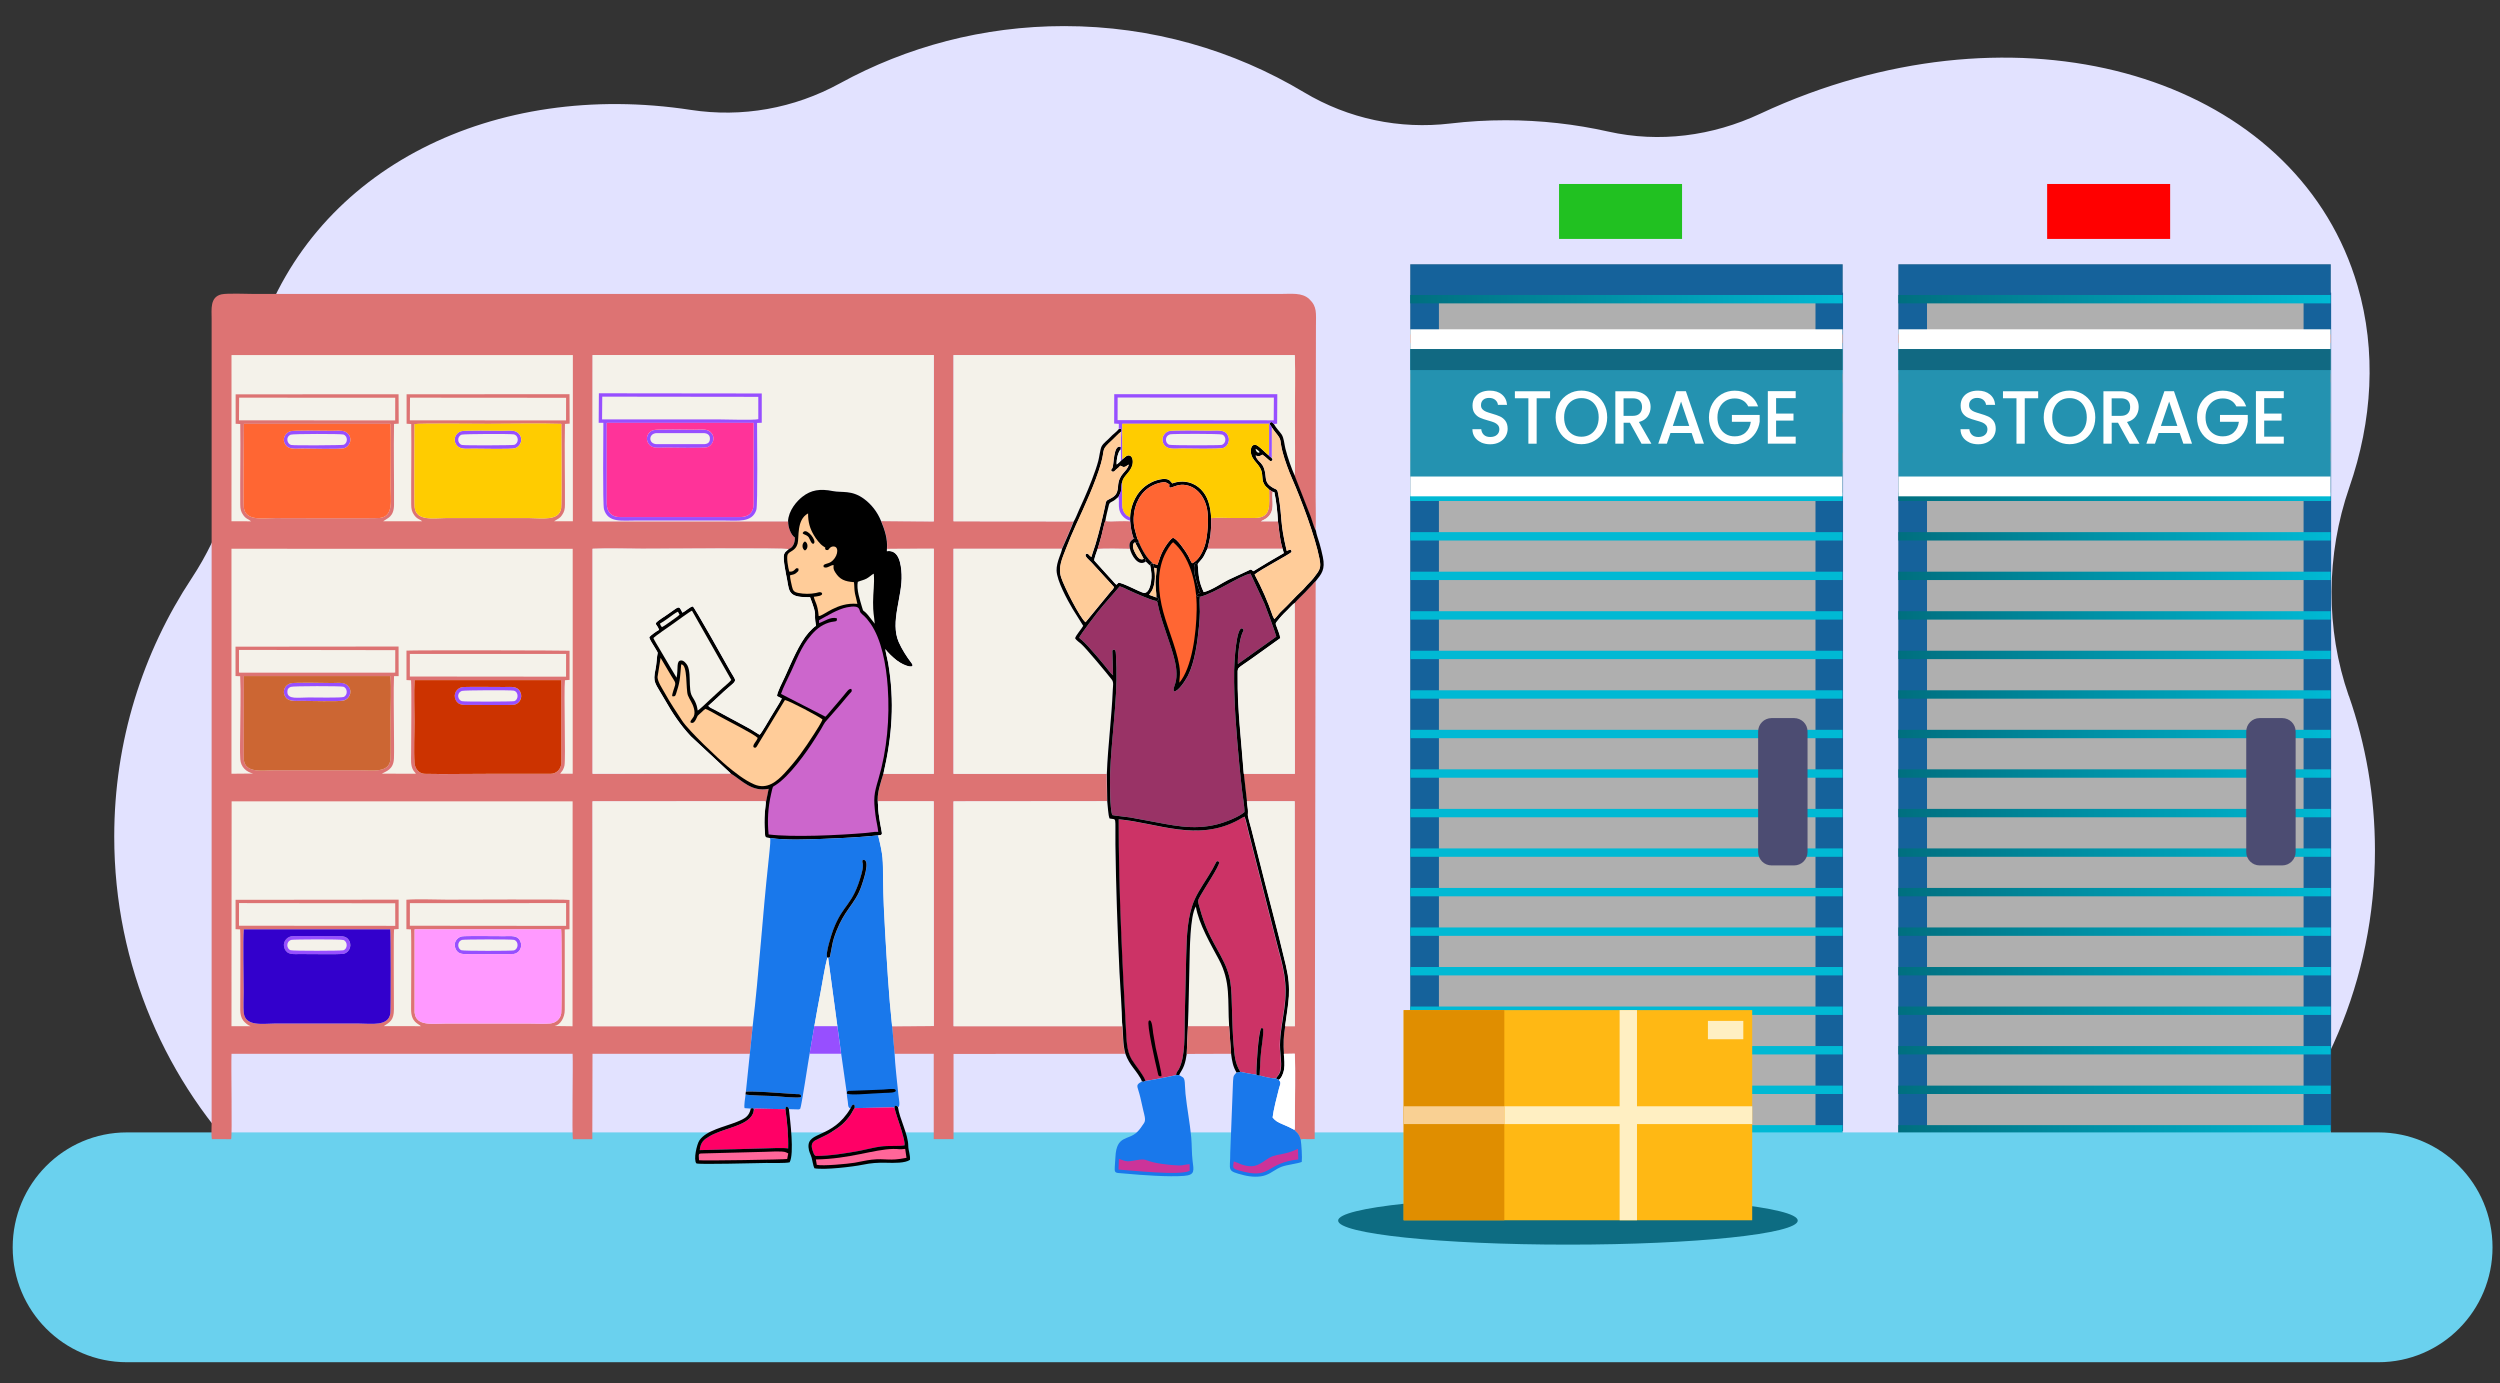 <svg width="479" height="265" viewBox="0 0 479 265" fill="none" xmlns="http://www.w3.org/2000/svg">
<rect x="0" y="0" width="479" height="265" fill="#333333" stroke="none"/>
<path d="M450.022 133.333C445.547 120.498 445.675 106.232 450.128 93.39C454.565 80.585 455.364 67.291 451.705 54.75C440.71 17.112 393.638 0.616 346.58 17.903C343.388 19.078 340.279 20.373 337.261 21.789C328.062 26.09 317.92 27.401 308.141 25.209C301.817 23.793 295.244 23.04 288.498 23.04C284.899 23.04 281.352 23.25 277.866 23.665C268.199 24.81 258.412 22.806 249.84 17.677C236.393 9.625 220.682 5 203.892 5C188.332 5 173.7 8.977 160.947 15.959C152.088 20.817 142.142 22.55 132.37 21.059C94.775 15.304 60.388 32.003 49.605 64.323C47.748 69.897 46.684 75.629 46.375 81.429C45.794 92.064 42.383 102.218 36.731 110.782C27.351 124.98 21.888 141.995 21.888 160.298C21.888 209.912 62.033 250.134 111.558 250.134C127.435 250.134 142.346 245.999 155.28 238.745C167.95 231.643 182.68 230.912 195.749 237.036C207.272 242.436 220.138 245.457 233.699 245.457C247.259 245.457 261.257 242.165 273.165 236.305C287.6 229.202 304.149 230.588 317.92 239.212C331.684 247.829 347.946 252.808 365.37 252.808C414.895 252.808 455.04 212.586 455.04 162.972C455.04 152.585 453.282 142.613 450.044 133.333H450.022Z" fill="#E2E2FF"/>
<path d="M353.052 50.643H270.213V217.28H353.052V50.643Z" fill="#AFAFAF"/>
<path d="M275.696 57.891H353.052V50.643H270.213V217.273H275.696V57.891Z" fill="#15629B"/>
<path d="M353.128 56.073H347.848V216.714H353.128V56.073Z" fill="#15629B"/>
<path d="M353.03 56.518H270.213V58.125H353.03V56.518Z" fill="url(#paint0_linear_27_48942)"/>
<path d="M353.03 64.09H270.213V65.697H353.03V64.09Z" fill="#D43E23"/>
<path d="M353.03 71.662H270.213V73.269H353.03V71.662Z" fill="#D43E23"/>
<path d="M353.03 79.242H270.213V80.848H353.03V79.242Z" fill="#D43E23"/>
<path d="M353.03 86.814H270.213V88.42H353.03V86.814Z" fill="#D43E23"/>
<path d="M353.03 94.386H270.213V95.992H353.03V94.386Z" fill="url(#paint1_linear_27_48942)"/>
<path d="M353.03 101.958H270.213V103.564H353.03V101.958Z" fill="url(#paint2_linear_27_48942)"/>
<path d="M353.03 109.537H270.213V111.136H353.03V109.537Z" fill="url(#paint3_linear_27_48942)"/>
<path d="M353.03 117.109H270.213V118.716H353.03V117.109Z" fill="url(#paint4_linear_27_48942)"/>
<path d="M353.03 124.681H270.213V126.288H353.03V124.681Z" fill="url(#paint5_linear_27_48942)"/>
<path d="M353.03 132.261H270.213V133.867H353.03V132.261Z" fill="url(#paint6_linear_27_48942)"/>
<path d="M353.03 139.833H270.213V141.439H353.03V139.833Z" fill="url(#paint7_linear_27_48942)"/>
<path d="M353.03 147.405H270.213V149.011H353.03V147.405Z" fill="url(#paint8_linear_27_48942)"/>
<path d="M353.03 154.984H270.213V156.591H353.03V154.984Z" fill="url(#paint9_linear_27_48942)"/>
<path d="M353.03 162.557H270.213V164.163H353.03V162.557Z" fill="url(#paint10_linear_27_48942)"/>
<path d="M353.03 170.129H270.213V171.735H353.03V170.129Z" fill="url(#paint11_linear_27_48942)"/>
<path d="M353.03 177.7H270.213V179.307H353.03V177.7Z" fill="url(#paint12_linear_27_48942)"/>
<path d="M353.03 185.28H270.213V186.887H353.03V185.28Z" fill="url(#paint13_linear_27_48942)"/>
<path d="M353.03 192.852H270.213V194.459H353.03V192.852Z" fill="url(#paint14_linear_27_48942)"/>
<path d="M353.03 200.424H270.213V202.03H353.03V200.424Z" fill="url(#paint15_linear_27_48942)"/>
<path d="M353.03 208.004H270.213V209.61H353.03V208.004Z" fill="url(#paint16_linear_27_48942)"/>
<path d="M353.03 215.576H270.213V217.182H353.03V215.576Z" fill="url(#paint17_linear_27_48942)"/>
<path d="M353.03 63.095H270.213V95.095H353.03V63.095Z" fill="white"/>
<path d="M353.03 66.881H270.213V91.301H353.03V66.881Z" fill="#2492B0"/>
<path d="M353.03 66.881H270.213V70.908H353.03V66.881Z" fill="#116982"/>
<path d="M283.781 84.755C283.26 84.521 282.853 84.181 282.559 83.752C282.265 83.322 282.114 82.809 282.114 82.236H283.811C283.848 82.666 284.014 83.028 284.301 83.307C284.595 83.586 285.002 83.729 285.53 83.729C286.058 83.729 286.503 83.593 286.812 83.314C287.122 83.043 287.272 82.688 287.272 82.251C287.272 81.911 287.174 81.64 286.986 81.429C286.797 81.218 286.556 81.052 286.277 80.939C285.998 80.825 285.606 80.697 285.1 80.561C284.467 80.388 283.962 80.215 283.562 80.034C283.17 79.853 282.83 79.581 282.551 79.204C282.272 78.827 282.136 78.329 282.136 77.703C282.136 77.122 282.272 76.617 282.551 76.187C282.83 75.757 283.222 75.418 283.72 75.192C284.218 74.958 284.799 74.845 285.455 74.845C286.39 74.845 287.159 75.086 287.755 75.576C288.351 76.067 288.683 76.73 288.751 77.575H287.001C286.971 77.205 286.805 76.896 286.503 76.632C286.194 76.368 285.794 76.24 285.296 76.24C284.844 76.24 284.474 76.361 284.188 76.602C283.901 76.843 283.758 77.19 283.758 77.643C283.758 77.952 283.848 78.201 284.029 78.404C284.21 78.601 284.437 78.759 284.716 78.872C284.995 78.985 285.372 79.113 285.855 79.249C286.496 79.43 287.016 79.619 287.416 79.8C287.815 79.981 288.162 80.267 288.441 80.644C288.72 81.029 288.864 81.534 288.864 82.168C288.864 82.681 288.728 83.163 288.464 83.616C288.2 84.068 287.815 84.43 287.31 84.71C286.805 84.981 286.209 85.124 285.523 85.124C284.874 85.124 284.293 85.004 283.773 84.77L283.781 84.755Z" fill="white"/>
<path d="M296.994 74.966V76.308H294.422V85.011H292.838V76.308H290.251V74.966H296.994Z" fill="white"/>
<path d="M300.516 84.453C299.762 84.016 299.166 83.405 298.721 82.621C298.283 81.836 298.057 80.954 298.057 79.966C298.057 78.978 298.276 78.103 298.721 77.319C299.158 76.542 299.762 75.931 300.516 75.493C301.27 75.056 302.1 74.837 302.997 74.837C303.895 74.837 304.739 75.056 305.493 75.493C306.248 75.931 306.843 76.542 307.281 77.319C307.718 78.103 307.937 78.978 307.937 79.966C307.937 80.954 307.718 81.836 307.281 82.621C306.843 83.405 306.248 84.016 305.493 84.453C304.739 84.891 303.91 85.109 302.997 85.109C302.084 85.109 301.27 84.891 300.516 84.453ZM304.709 83.224C305.207 82.922 305.599 82.485 305.886 81.927C306.165 81.361 306.308 80.713 306.308 79.966C306.308 79.219 306.165 78.571 305.886 78.013C305.606 77.454 305.214 77.025 304.709 76.723C304.211 76.421 303.638 76.278 302.997 76.278C302.356 76.278 301.79 76.429 301.285 76.723C300.787 77.025 300.395 77.447 300.109 78.013C299.822 78.578 299.686 79.219 299.686 79.966C299.686 80.713 299.829 81.361 300.109 81.927C300.388 82.492 300.78 82.922 301.285 83.224C301.783 83.526 302.356 83.676 302.997 83.676C303.638 83.676 304.204 83.526 304.709 83.224Z" fill="white"/>
<path d="M314.514 85.011L312.289 80.992H311.082V85.011H309.498V74.966H312.832C313.571 74.966 314.204 75.101 314.717 75.373C315.23 75.644 315.615 76.006 315.871 76.459C316.128 76.911 316.256 77.417 316.256 77.975C316.256 78.631 316.075 79.227 315.705 79.762C315.336 80.298 314.778 80.66 314.016 80.856L316.407 85.019H314.514V85.011ZM311.074 79.679H312.824C313.42 79.679 313.865 79.528 314.167 79.219C314.468 78.91 314.619 78.495 314.619 77.975C314.619 77.454 314.468 77.047 314.174 76.753C313.88 76.459 313.428 76.316 312.824 76.316H311.074V79.687V79.679Z" fill="white"/>
<path d="M324.107 82.96H320.064L319.37 85.011H317.719L321.18 74.95H323.013L326.475 85.011H324.808L324.114 82.96H324.107ZM323.662 81.61L322.093 76.942L320.509 81.61H323.669H323.662Z" fill="white"/>
<path d="M334.96 77.854C334.711 77.356 334.364 76.972 333.919 76.723C333.474 76.466 332.961 76.338 332.373 76.338C331.732 76.338 331.166 76.489 330.661 76.783C330.163 77.085 329.771 77.507 329.484 78.058C329.205 78.608 329.062 79.242 329.062 79.966C329.062 80.69 329.205 81.331 329.484 81.881C329.763 82.439 330.155 82.862 330.661 83.163C331.158 83.465 331.732 83.609 332.373 83.609C333.232 83.609 333.934 83.36 334.469 82.854C335.005 82.357 335.337 81.678 335.457 80.818H331.83V79.506H337.154V80.795C337.049 81.58 336.785 82.296 336.355 82.952C335.925 83.609 335.359 84.129 334.673 84.521C333.979 84.913 333.217 85.109 332.373 85.109C331.468 85.109 330.638 84.891 329.884 84.453C329.13 84.016 328.534 83.405 328.096 82.628C327.659 81.851 327.433 80.969 327.433 79.981C327.433 78.993 327.651 78.118 328.096 77.334C328.534 76.557 329.137 75.946 329.891 75.509C330.646 75.071 331.475 74.852 332.373 74.852C333.398 74.852 334.318 75.116 335.118 75.637C335.917 76.165 336.498 76.904 336.86 77.869H334.952L334.96 77.854Z" fill="white"/>
<path d="M340.299 76.293V79.242H343.633V80.584H340.299V83.661H344.055V85.004H338.715V74.943H344.055V76.285H340.299V76.293Z" fill="white"/>
<path d="M343.753 137.585H339.432C338.012 137.585 336.86 138.737 336.86 140.157V163.243C336.86 164.663 338.012 165.815 339.432 165.815H343.753C345.174 165.815 346.325 164.663 346.325 163.243V140.157C346.325 138.737 345.174 137.585 343.753 137.585Z" fill="#4C4C72"/>
<path d="M322.282 35.25H298.713V45.779H322.282V35.25Z" fill="#21C121"/>
<path d="M446.571 50.643H363.732V217.28H446.571V50.643Z" fill="#AFAFAF"/>
<path d="M369.214 57.891H446.571V50.643H363.732V217.273H369.214V57.891Z" fill="#15629B"/>
<path d="M446.646 56.073H441.367V216.714H446.646V56.073Z" fill="#15629B"/>
<path d="M446.548 56.518H363.732V58.125H446.548V56.518Z" fill="url(#paint18_linear_27_48942)"/>
<path d="M446.548 64.09H363.732V65.697H446.548V64.09Z" fill="#D43E23"/>
<path d="M446.548 71.662H363.732V73.269H446.548V71.662Z" fill="#D43E23"/>
<path d="M446.548 79.242H363.732V80.848H446.548V79.242Z" fill="#D43E23"/>
<path d="M446.548 86.814H363.732V88.42H446.548V86.814Z" fill="#D43E23"/>
<path d="M446.548 94.386H363.732V95.992H446.548V94.386Z" fill="url(#paint19_linear_27_48942)"/>
<path d="M446.548 101.958H363.732V103.564H446.548V101.958Z" fill="url(#paint20_linear_27_48942)"/>
<path d="M446.548 109.537H363.732V111.136H446.548V109.537Z" fill="url(#paint21_linear_27_48942)"/>
<path d="M446.548 117.109H363.732V118.716H446.548V117.109Z" fill="url(#paint22_linear_27_48942)"/>
<path d="M446.548 124.681H363.732V126.288H446.548V124.681Z" fill="url(#paint23_linear_27_48942)"/>
<path d="M446.548 132.261H363.732V133.867H446.548V132.261Z" fill="url(#paint24_linear_27_48942)"/>
<path d="M446.548 139.833H363.732V141.439H446.548V139.833Z" fill="url(#paint25_linear_27_48942)"/>
<path d="M446.548 147.405H363.732V149.011H446.548V147.405Z" fill="url(#paint26_linear_27_48942)"/>
<path d="M446.548 154.984H363.732V156.591H446.548V154.984Z" fill="url(#paint27_linear_27_48942)"/>
<path d="M446.548 162.557H363.732V164.163H446.548V162.557Z" fill="url(#paint28_linear_27_48942)"/>
<path d="M446.548 170.129H363.732V171.735H446.548V170.129Z" fill="url(#paint29_linear_27_48942)"/>
<path d="M446.548 177.7H363.732V179.307H446.548V177.7Z" fill="url(#paint30_linear_27_48942)"/>
<path d="M446.548 185.28H363.732V186.887H446.548V185.28Z" fill="url(#paint31_linear_27_48942)"/>
<path d="M446.548 192.852H363.732V194.459H446.548V192.852Z" fill="url(#paint32_linear_27_48942)"/>
<path d="M446.548 200.424H363.732V202.03H446.548V200.424Z" fill="url(#paint33_linear_27_48942)"/>
<path d="M446.548 208.004H363.732V209.61H446.548V208.004Z" fill="url(#paint34_linear_27_48942)"/>
<path d="M446.548 215.576H363.732V217.182H446.548V215.576Z" fill="url(#paint35_linear_27_48942)"/>
<path d="M446.548 63.095H363.732V95.095H446.548V63.095Z" fill="white"/>
<path d="M446.548 66.881H363.732V91.301H446.548V66.881Z" fill="#2492B0"/>
<path d="M446.548 66.881H363.732V70.908H446.548V66.881Z" fill="#116982"/>
<path d="M377.299 84.755C376.779 84.521 376.372 84.181 376.078 83.752C375.783 83.322 375.633 82.809 375.633 82.236H377.33C377.367 82.666 377.533 83.028 377.82 83.307C378.114 83.586 378.521 83.729 379.049 83.729C379.577 83.729 380.022 83.593 380.331 83.314C380.64 83.043 380.791 82.688 380.791 82.251C380.791 81.911 380.693 81.64 380.505 81.429C380.316 81.218 380.075 81.052 379.796 80.939C379.517 80.825 379.124 80.697 378.619 80.561C377.986 80.388 377.48 80.215 377.081 80.034C376.688 79.853 376.349 79.581 376.07 79.204C375.791 78.827 375.655 78.329 375.655 77.703C375.655 77.122 375.791 76.617 376.07 76.187C376.349 75.757 376.741 75.418 377.239 75.192C377.737 74.958 378.317 74.845 378.974 74.845C379.909 74.845 380.678 75.086 381.274 75.576C381.87 76.067 382.202 76.73 382.269 77.575H380.52C380.49 77.205 380.324 76.896 380.022 76.632C379.713 76.368 379.313 76.24 378.815 76.24C378.363 76.24 377.993 76.361 377.707 76.602C377.42 76.843 377.277 77.19 377.277 77.643C377.277 77.952 377.367 78.201 377.548 78.404C377.729 78.601 377.955 78.759 378.235 78.872C378.514 78.985 378.891 79.113 379.373 79.249C380.014 79.43 380.535 79.619 380.935 79.8C381.334 79.981 381.681 80.267 381.96 80.644C382.239 81.029 382.383 81.534 382.383 82.168C382.383 82.681 382.247 83.163 381.983 83.616C381.719 84.068 381.334 84.43 380.829 84.71C380.324 84.981 379.728 85.124 379.042 85.124C378.393 85.124 377.812 85.004 377.292 84.77L377.299 84.755Z" fill="white"/>
<path d="M390.513 74.966V76.308H387.941V85.011H386.357V76.308H383.77V74.966H390.513Z" fill="white"/>
<path d="M394.035 84.453C393.28 84.016 392.685 83.405 392.24 82.621C391.802 81.836 391.576 80.954 391.576 79.966C391.576 78.978 391.795 78.103 392.24 77.319C392.677 76.542 393.28 75.931 394.035 75.493C394.789 75.056 395.618 74.837 396.516 74.837C397.413 74.837 398.258 75.056 399.012 75.493C399.766 75.931 400.362 76.542 400.8 77.319C401.237 78.103 401.456 78.978 401.456 79.966C401.456 80.954 401.237 81.836 400.8 82.621C400.362 83.405 399.766 84.016 399.012 84.453C398.258 84.891 397.428 85.109 396.516 85.109C395.603 85.109 394.789 84.891 394.035 84.453ZM398.228 83.224C398.726 82.922 399.118 82.485 399.404 81.927C399.683 81.361 399.827 80.713 399.827 79.966C399.827 79.219 399.683 78.571 399.404 78.013C399.125 77.454 398.733 77.025 398.228 76.723C397.73 76.421 397.157 76.278 396.516 76.278C395.875 76.278 395.309 76.429 394.804 76.723C394.306 77.025 393.914 77.447 393.627 78.013C393.341 78.578 393.205 79.219 393.205 79.966C393.205 80.713 393.348 81.361 393.627 81.927C393.906 82.492 394.299 82.922 394.804 83.224C395.302 83.526 395.875 83.676 396.516 83.676C397.157 83.676 397.723 83.526 398.228 83.224Z" fill="white"/>
<path d="M408.032 85.011L405.808 80.992H404.601V85.011H403.017V74.966H406.351C407.09 74.966 407.723 75.101 408.236 75.373C408.749 75.644 409.133 76.006 409.39 76.459C409.646 76.911 409.775 77.417 409.775 77.975C409.775 78.631 409.594 79.227 409.224 79.762C408.854 80.298 408.296 80.66 407.535 80.856L409.925 85.019H408.032V85.011ZM404.593 79.679H406.343C406.939 79.679 407.384 79.528 407.685 79.219C407.987 78.91 408.138 78.495 408.138 77.975C408.138 77.454 407.987 77.047 407.693 76.753C407.399 76.459 406.946 76.316 406.343 76.316H404.593V79.687V79.679Z" fill="white"/>
<path d="M417.626 82.96H413.583L412.889 85.011H411.238L414.699 74.95H416.532L419.994 85.011H418.327L417.633 82.96H417.626ZM417.181 81.61L415.612 76.942L414.028 81.61H417.188H417.181Z" fill="white"/>
<path d="M428.478 77.854C428.229 77.356 427.883 76.972 427.438 76.723C426.993 76.466 426.48 76.338 425.891 76.338C425.25 76.338 424.685 76.489 424.179 76.783C423.682 77.085 423.29 77.507 423.003 78.058C422.724 78.608 422.581 79.242 422.581 79.966C422.581 80.69 422.724 81.331 423.003 81.881C423.282 82.439 423.674 82.862 424.179 83.163C424.677 83.465 425.25 83.609 425.891 83.609C426.751 83.609 427.453 83.36 427.988 82.854C428.524 82.357 428.855 81.678 428.976 80.818H425.348V79.506H430.673V80.795C430.567 81.58 430.303 82.296 429.874 82.952C429.444 83.609 428.878 84.129 428.192 84.521C427.498 84.913 426.736 85.109 425.891 85.109C424.986 85.109 424.157 84.891 423.403 84.453C422.648 84.016 422.053 83.405 421.615 82.628C421.178 81.851 420.952 80.969 420.952 79.981C420.952 78.993 421.17 78.118 421.615 77.334C422.053 76.557 422.656 75.946 423.41 75.509C424.164 75.071 424.994 74.852 425.891 74.852C426.917 74.852 427.837 75.116 428.637 75.637C429.436 76.165 430.017 76.904 430.379 77.869H428.471L428.478 77.854Z" fill="white"/>
<path d="M433.818 76.293V79.242H437.151V80.584H433.818V83.661H437.574V85.004H432.234V74.943H437.574V76.285H433.818V76.293Z" fill="white"/>
<path d="M437.272 137.585H432.951C431.53 137.585 430.379 138.737 430.379 140.157V163.243C430.379 164.663 431.53 165.815 432.951 165.815H437.272C438.692 165.815 439.844 164.663 439.844 163.243V140.157C439.844 138.737 438.692 137.585 437.272 137.585Z" fill="#4C4C72"/>
<path d="M415.8 35.25H392.232V45.779H415.8V35.25Z" fill="#FF0000"/>
<path d="M455.697 216.968H24.303C12.224 216.968 2.432 226.825 2.432 238.984C2.432 251.143 12.224 261 24.303 261H455.697C467.776 261 477.568 251.143 477.568 238.984C477.568 226.825 467.776 216.968 455.697 216.968Z" fill="#6AD1EE"/>
<path fill-rule="evenodd" clip-rule="evenodd" d="M143.668 201.895L144.211 196.623H113.554L113.531 153.537L146.594 153.521C146.73 153.695 146.7 153.423 146.73 153.906L147.288 151.138C144.023 151.787 142.213 149.547 140.033 148.212L113.531 148.25V105.148C116.631 105.043 119.896 105.141 123.011 105.141C125.236 105.141 150.169 105.012 151.112 105.193C151.874 104.975 152.334 104.055 152.296 102.991C151.595 102.561 150.976 101.068 151.014 99.891H113.531L113.546 68.035H178.911V99.899L168.843 99.846C169.484 101.377 170.14 103.248 169.967 105.171L178.911 105.141V148.265H169.265C169.001 148.974 168.684 150.196 168.481 150.942C168.239 151.809 168.036 153.288 168.239 154.178L168.255 153.529H178.904L178.919 196.593L170.924 196.631L171.392 201.902H178.904V218.261H182.697V201.933L215.587 201.91C215.316 200.937 215.233 200.07 215.157 198.969C215.12 198.312 215.082 196.389 214.946 195.884L214.976 196.623H182.697L182.682 153.544L212.103 153.514L212.027 148.257H182.682V105.156H203.43C203.52 105.058 205.564 100.276 205.67 99.899L182.682 99.876V68.035L248.047 68.042C248.198 71.783 248.055 75.825 248.055 79.604C248.055 81.338 248.168 90.215 248.002 91.158L251.071 99.001C251.313 99.658 251.743 101.234 252.052 101.671C252.165 99.605 252.075 97.259 252.075 95.155L252.112 75.584C252.12 71.225 252.127 66.866 252.135 62.507C252.135 59.995 252.391 58.743 250.853 57.303C249.473 56.005 247.429 56.322 245.264 56.322H48.83C47.442 56.322 43.52 56.149 42.434 56.398C40.202 56.903 40.548 59.271 40.548 61.081V214.98C40.548 215.787 40.458 217.559 40.586 218.253L44.289 218.268C44.516 217.416 44.252 204.391 44.357 201.91H109.715C109.82 204.406 109.549 217.401 109.783 218.268H113.486L113.523 201.902H143.661L143.668 201.895Z" fill="#DD7373"/>
<path fill-rule="evenodd" clip-rule="evenodd" d="M151.014 99.884C151.119 97.802 152.688 96.015 153.767 95.17C155.433 93.865 157.145 93.594 159.596 94.084C161.331 94.431 163.201 93.828 165.562 95.57C166.935 96.581 168.111 98.006 168.843 99.839L178.911 99.891V68.027H113.546L113.531 99.876H151.014V99.884Z" fill="#F4F2EA"/>
<path fill-rule="evenodd" clip-rule="evenodd" d="M151.014 99.884C150.976 101.06 151.587 102.554 152.296 102.984C152.334 104.047 151.881 104.967 151.112 105.186C151.029 105.269 151.067 105.231 150.946 105.337C150.923 105.352 150.863 105.405 150.84 105.427C150.569 105.653 150.358 105.804 150.214 106.227C149.943 107.064 150.629 110.163 150.818 111.174C151.029 112.328 151.067 113.346 151.896 113.904C152.711 114.455 154.083 114.41 155.2 114.425C156.768 118.573 155.803 116.996 156.338 119.9C156.022 120.051 155.222 120.858 154.943 121.175C153.095 123.271 151.564 127.08 150.373 129.689C150.094 130.3 148.797 132.789 148.872 133.37L149.785 133.837C149.528 134.365 149.083 135.082 148.751 135.617C148.359 136.243 148.088 136.733 147.703 137.337C147.318 137.955 145.893 140.504 145.523 140.783C144.965 140.474 144.189 139.901 143.08 139.313L136.881 135.972C136.519 135.783 135.908 135.549 135.704 135.24C136.941 134.177 138.502 132.608 139.588 131.703C141.383 130.202 140.998 130.549 139.905 128.566C139.151 127.2 133.019 116.272 132.74 116.189C132.22 116.227 131.33 117.125 130.741 117.389C129.995 115.79 130.093 116.257 127.785 117.796C124.625 119.892 125.764 119.161 126.269 120.677C125.9 120.85 124.678 121.71 124.391 122.08C124.452 122.562 125.1 123.475 125.357 123.92C126.179 125.36 126.02 124.749 125.9 125.707C125.794 126.552 125.756 127.366 125.59 128.196C125.04 130.851 125.447 130.715 127.317 133.988C128.894 136.733 130.266 138.822 132.355 141.077L140.018 148.212C142.198 149.547 144.008 151.779 147.273 151.138L146.715 153.906C146.564 155.173 146.451 156.289 146.459 157.594C146.459 158.205 146.489 158.838 146.542 159.427C146.625 160.4 146.474 160.49 147.477 160.566C150.758 161.041 154.589 160.852 157.945 160.724C161.316 160.588 164.906 160.415 168.232 160.068C169.016 160.007 169.054 159.917 168.896 159.163C168.775 158.612 168.684 158.107 168.594 157.549C168.42 156.501 168.232 155.256 168.224 154.178C168.028 153.288 168.224 151.802 168.466 150.942C168.669 150.196 168.994 148.974 169.25 148.265C170.932 140.979 171.415 134.463 170.163 127.042C170.057 126.424 169.62 124.764 169.627 124.342C169.846 124.847 171.241 126.107 171.762 126.507C173.451 127.789 175.532 128.196 174.605 127.004C173.715 125.858 172.765 124.35 172.184 123.022C170.487 119.138 172.931 114.259 172.734 110.058C172.644 108.044 172.229 105.269 169.914 105.608L169.936 105.171C170.11 103.248 169.454 101.377 168.813 99.846C168.081 98.021 166.905 96.588 165.532 95.578C163.171 93.843 161.301 94.439 159.566 94.092C157.123 93.602 155.403 93.873 153.737 95.178C152.658 96.022 151.089 97.802 150.984 99.891L151.014 99.884Z" fill="black"/>
<path fill-rule="evenodd" clip-rule="evenodd" d="M144.211 196.623C145.44 186.223 146.089 175.634 147.235 165.121C147.273 164.744 147.658 161.229 147.597 160.845C147.56 160.611 147.597 160.701 147.492 160.566C146.489 160.498 146.64 160.4 146.557 159.427C146.504 158.838 146.474 158.205 146.474 157.594C146.474 156.289 146.579 155.181 146.73 153.906C146.7 153.423 146.73 153.687 146.594 153.521L113.531 153.537L113.553 196.631H144.211V196.623Z" fill="#F4F2EA"/>
<path fill-rule="evenodd" clip-rule="evenodd" d="M44.35 148.25L48.528 148.212C47.17 147.91 46.145 146.968 46.039 145.474C45.926 143.838 46.024 141.801 46.024 140.127C46.024 136.718 46.182 132.932 46.016 129.569L45.126 129.531V123.905L76.365 123.874L76.38 129.546H75.497C75.369 131.778 75.482 137.427 75.482 140.029C75.482 141.756 75.535 143.574 75.482 145.286C75.407 147.488 73.914 147.79 73.152 148.235L79.683 148.25C79.517 147.94 79.381 147.903 79.185 147.578C78.627 146.651 78.77 145.512 78.77 144.426C78.77 141.847 78.884 132.087 78.755 130.345L77.881 130.3V124.659C79.366 124.553 108.681 124.614 109.126 124.681V130.262L108.244 130.33C108.01 132.578 108.41 145.406 108.154 146.681C108.101 146.96 107.988 147.239 107.852 147.503C107.648 147.88 107.49 147.956 107.331 148.25H109.73V105.156L44.35 105.141V148.25Z" fill="#F4F2EA"/>
<path fill-rule="evenodd" clip-rule="evenodd" d="M44.35 196.616H48.015C47.51 196.465 46.868 195.884 46.597 195.53C46.205 195.017 46.031 194.293 46.031 193.493C46.016 191.231 46.122 179.134 46.009 178.07L45.134 178.032V172.406L76.38 172.376V177.995L75.505 178.063C75.384 178.99 75.482 191.321 75.475 193.388C75.475 195.522 74.645 195.861 73.544 196.601L80.648 196.616C80.151 196.103 78.763 195.907 78.763 193.388C78.763 191.208 78.853 179.126 78.74 178.07L77.865 178.032V172.391C80.219 172.21 83.243 172.376 85.671 172.376C87.429 172.376 108.433 172.271 109.111 172.429V178.04L108.206 178.078V193.493C108.206 195.032 107.301 196.427 106.238 196.585L109.7 196.631L109.715 153.529H44.38L44.35 196.623V196.616Z" fill="#F4F2EA"/>
<path fill-rule="evenodd" clip-rule="evenodd" d="M214.969 195.884C214.991 194.164 214.576 188.501 214.471 186.23C214.101 178.236 213.792 169.804 213.694 161.795C213.626 156.108 214.018 157.119 212.578 156.81C212.299 156.252 212.231 154.298 212.125 153.514L182.705 153.544L182.72 196.623H214.999L214.969 195.884Z" fill="#F4F2EA"/>
<path fill-rule="evenodd" clip-rule="evenodd" d="M140.033 148.212L132.37 141.077C130.274 138.822 128.901 136.741 127.332 133.988C125.462 130.715 125.055 130.851 125.605 128.196C125.779 127.366 125.809 126.552 125.915 125.707C126.035 124.742 126.201 125.353 125.372 123.92C125.115 123.475 124.467 122.562 124.406 122.079C124.685 121.71 125.915 120.85 126.284 120.677C125.779 119.161 124.64 119.885 127.8 117.796C130.108 116.265 130.01 115.79 130.756 117.388C131.345 117.124 132.235 116.227 132.755 116.189C133.034 116.272 139.166 127.208 139.92 128.565C141.013 130.541 141.398 130.202 139.603 131.703C138.517 132.608 136.956 134.177 135.719 135.24C135.93 135.549 136.533 135.783 136.895 135.972L143.095 139.313C144.196 139.901 144.973 140.474 145.538 140.783C145.908 140.504 147.333 137.955 147.718 137.337C148.095 136.733 148.374 136.243 148.766 135.617C149.098 135.089 149.543 134.365 149.8 133.837L148.887 133.37C148.812 132.789 150.109 130.3 150.388 129.689C151.572 127.08 153.11 123.271 154.958 121.174C155.237 120.858 156.037 120.051 156.353 119.9C155.81 116.989 156.783 118.565 155.215 114.424C154.098 114.409 152.726 114.455 151.911 113.904C151.082 113.346 151.044 112.32 150.833 111.174C150.644 110.171 149.958 107.064 150.229 106.226C150.373 105.797 150.576 105.653 150.855 105.427C150.878 105.412 150.946 105.359 150.961 105.337C151.074 105.239 151.044 105.269 151.127 105.186C150.177 105.005 125.243 105.133 123.026 105.133C119.911 105.133 116.646 105.035 113.546 105.14V148.242L140.048 148.204L140.033 148.212Z" fill="#F4F2EA"/>
<path fill-rule="evenodd" clip-rule="evenodd" d="M205.7 99.891C205.979 99.522 206.469 98.255 206.71 97.712C207.057 96.935 207.397 96.188 207.744 95.404C208.588 93.481 209.87 90.359 210.421 88.239C210.594 87.553 210.783 86.014 211.039 85.524C211.394 84.838 212.171 84.355 212.661 83.797C213.181 83.209 213.913 82.749 214.358 82.176L214.373 81.21L213.475 81.15L213.49 75.516H244.729L244.699 81.18L244.027 81.233C244.457 82.025 245.181 82.734 245.506 83.224C246.003 83.971 246.018 85.094 246.252 85.999C246.682 87.651 247.368 89.695 248.04 91.158C248.206 90.215 248.092 81.338 248.092 79.604C248.092 75.825 248.228 71.783 248.085 68.042H182.72V99.876L205.707 99.899L205.7 99.891Z" fill="#F4F2EA"/>
<path fill-rule="evenodd" clip-rule="evenodd" d="M147.492 160.566C147.597 160.694 147.56 160.611 147.597 160.845C147.658 161.229 147.281 164.744 147.235 165.121C146.089 175.634 145.44 186.223 144.211 196.623L143.668 201.895L142.914 209.158C144.528 209.052 149.234 209.399 151.255 209.542C151.685 209.572 152.16 209.61 152.613 209.633C153.231 209.671 153.54 209.557 153.473 210.191C153.043 210.493 149.053 210.048 148.223 210.002C147.198 209.95 143.517 209.912 142.854 209.693C142.778 210.342 142.522 211.805 142.657 212.318L143.857 212.408C144.015 212.348 144.143 212.303 144.339 212.363C144.49 212.657 144.46 212.521 144.4 212.914L144.596 212.401L150.493 212.529C150.524 211.858 150.984 212.016 151.157 212.514L152.809 212.559C153.193 212.544 153.035 212.604 153.322 212.438C153.563 212.031 154.86 203.298 155.124 201.902L156.029 196.631C156.406 194.421 156.821 192.211 157.243 190.009C157.643 187.92 158.005 185.446 158.526 183.463C158.073 182.822 159.378 178.877 159.642 178.191C161.58 173.055 163.367 173.703 165.087 167.406C165.713 165.113 165.012 165.506 165.321 164.774C166.98 164.472 165.268 169.186 165.064 169.774C164.469 171.539 163.594 172.723 162.696 173.99C161.776 175.295 161.029 176.524 160.343 178.221C159.37 180.634 159.506 181.208 159.008 183.387L158.676 183.5L160.449 196.623L161.173 201.902L162.259 209.527C162.259 210.048 162.372 210.545 162.44 211.058C162.523 211.707 162.417 212.159 162.953 212.393C163.073 212.174 163.171 211.805 163.382 211.707C163.797 211.511 163.812 211.978 163.744 212.318L170.472 212.182C171.03 212.167 171.151 212.107 171.415 212.288L171.475 211.895C171.844 211.88 171.912 211.926 172.071 212.129C172.538 211.941 172.222 210.651 172.123 209.663C171.905 207.498 171.475 203.811 171.407 201.895L170.939 196.623C170.291 190.658 169.936 184.353 169.589 178.327C169.408 175.189 169.265 172.007 169.22 168.854C169.167 164.487 169.273 164.208 168.262 160.06C164.936 160.415 161.354 160.588 157.975 160.716C154.619 160.845 150.788 161.033 147.507 160.558L147.492 160.566Z" fill="#1978EB"/>
<path fill-rule="evenodd" clip-rule="evenodd" d="M212.05 148.257C212.246 142.82 212.97 137.563 213.189 132.155C213.219 131.409 213.385 130.692 213.015 130.225C212.088 129.018 207.992 124.078 207.057 123.294C206.816 123.09 206.13 122.615 205.971 122.276C206.099 121.718 207.185 120.496 207.525 119.892L205.496 116.649C204.501 114.96 202.472 111.272 202.419 109.296C202.374 107.652 203.407 105.887 203.46 105.156H182.712V148.265H212.057L212.05 148.257Z" fill="#F4F2EA"/>
<path fill-rule="evenodd" clip-rule="evenodd" d="M219.433 207.106C219.697 207.129 225.082 206.096 225.346 205.975C225.354 205.447 225.64 205.266 225.852 204.874C227.164 202.476 226.923 198.026 226.99 195.213C227.088 191.155 227.164 187.151 227.277 183.086C227.375 179.337 227.496 175.461 228.906 172.316C229.766 170.393 231.274 168.371 232.338 166.486C233.092 165.151 233.031 164.699 233.612 165.181C233.65 165.92 230.807 170.189 230.083 171.486C229.411 172.693 229.464 172.497 229.849 173.915C230.95 177.919 231.983 179.624 233.831 183.01C236.086 187.128 235.897 188.961 236.063 193.878C236.131 195.959 236.176 198.086 236.357 200.153C236.546 202.257 236.614 203.743 237.647 205.364C238.047 205.47 240.355 205.922 240.717 205.885C240.641 204.919 241.094 197.415 241.674 196.978L241.953 197.038C242.225 197.543 241.697 200.575 241.614 201.427C241.463 202.981 241.418 204.504 241.327 206.073C241.923 206.254 243.892 206.722 244.427 206.616C245.121 205.756 245.438 205.379 245.423 203.811C245.408 202.589 245.196 201.442 245.204 200.183C245.227 197.943 245.709 195.643 246.011 193.463C246.773 188.048 245.792 185.31 244.548 180.499L239.193 159.404C239.012 158.703 238.68 157.036 238.416 156.478C238.054 156.599 237.655 156.893 237.247 157.111C229.389 161.395 221.749 157.67 214.29 156.983C214.29 170.415 214.961 183.772 215.685 197.128C215.798 199.27 215.798 201.261 216.764 202.943C217.277 203.833 219.283 206.284 219.418 207.121L219.433 207.106Z" fill="#CC3366"/>
<path fill-rule="evenodd" clip-rule="evenodd" d="M229.894 114.372C229.788 114.983 229.924 116.453 229.902 117.215C229.879 118.12 229.826 118.987 229.743 119.892C229.464 122.871 228.951 126.823 227.631 129.425C227.171 130.338 225.791 132.472 224.977 132.464C224.652 132.072 225.211 131.152 225.331 130.375C225.467 129.538 225.444 128.671 225.331 127.826C224.999 125.428 223.544 121.702 222.767 119.221C222.548 118.52 222.337 117.826 222.141 117.072C222.043 116.679 221.952 116.325 221.877 115.918C221.696 114.99 221.711 115.262 221.379 115.118C220.52 114.983 217.292 113.572 216.228 113.067C215.761 112.848 215.022 112.471 214.531 112.343C213.34 113.798 211.816 115.42 210.451 117.109C209.953 117.728 207.11 121.446 206.771 122.177C206.967 122.441 206.989 122.389 207.201 122.57C208.49 123.656 211.658 127.464 212.819 128.973L213.264 129.395L213.121 124.764C213.151 124.583 213.151 124.629 213.211 124.53C213.92 124.259 213.785 125.36 213.83 125.979C213.875 126.627 213.898 127.321 213.913 127.992C214.079 134.094 212.917 141.688 212.699 148.152C212.646 149.675 212.646 155.067 213.121 156.169C213.438 156.282 215.859 156.5 216.492 156.613C217.571 156.802 218.634 157.013 219.713 157.209C224.456 158.062 228.454 159.155 233.235 157.933C234.834 157.526 237.428 156.5 238.431 155.588C238.462 154.457 238.069 152.345 237.934 151.108C237.775 149.645 237.609 148.182 237.474 146.711C237.195 143.717 236.923 140.738 236.734 137.729C236.531 134.576 236.41 131.477 236.463 128.286C236.478 127.283 236.848 119.575 238.115 120.473C238.394 120.767 238.235 120.835 238.054 121.227C237.451 122.562 237.119 125.911 237.179 127.223L244.54 121.981C244.337 121.137 242.693 116.732 242.293 115.729L239.593 109.907C237.67 110.239 232.888 113.617 229.886 114.364L229.894 114.372Z" fill="#993366"/>
<path fill-rule="evenodd" clip-rule="evenodd" d="M114.7 81.007H115.605C115.605 83.148 115.454 96.648 115.726 97.576C116.487 100.193 119.112 99.733 121.872 99.733H138.577C141.353 99.733 144.113 100.193 144.92 97.682C145.207 96.784 145.056 83.141 145.056 81.037L145.953 80.999V75.388L114.745 75.35L114.707 81.014L114.7 81.007Z" fill="#974FFF"/>
<path fill-rule="evenodd" clip-rule="evenodd" d="M156.927 118.844V119.387C157.877 119.108 159.114 118.12 160.336 118.459C160.479 119.395 159.951 118.784 158.239 119.5C157.507 119.802 156.844 120.262 156.331 120.737C153.91 123 153.005 125.518 151.602 128.611C151.029 129.878 150.049 131.688 149.641 132.955L158.148 137.321C158.593 136.922 158.955 136.394 159.348 135.964C159.785 135.481 160.079 135.097 160.539 134.576C160.946 134.116 161.301 133.671 161.716 133.181C162.281 132.525 162.583 131.937 163.111 131.997C163.307 132.487 163.149 132.517 162.832 132.864C162.643 133.068 162.395 133.354 162.214 133.581C161.791 134.109 161.384 134.584 160.954 135.089L158.375 138.045C157.99 138.385 157.575 139.275 157.296 139.735C156.934 140.331 156.587 140.881 156.233 141.439C154.445 144.275 151.263 148.695 148.661 150.384C147.937 150.852 148.118 150.52 147.726 152.209C147.145 154.736 147.002 157.27 147.266 159.879C151.874 160.452 160.652 160.038 165.811 159.6L167.636 159.381C167.855 159.351 167.96 159.412 168.27 159.381C168.172 158.356 167.862 157.217 167.734 156.131C167.334 152.91 167.448 152.156 168.3 149.298C169.944 143.777 170.502 137.578 170.095 131.703C169.793 127.298 168.896 122.494 166.769 119.455C165.713 117.946 165.396 117.977 164.906 117.403C164.514 116.936 165.049 115.812 162.281 116.363C160.441 116.732 158.42 118.037 156.934 118.829L156.927 118.844Z" fill="#CC66CC"/>
<path fill-rule="evenodd" clip-rule="evenodd" d="M44.35 99.869L48.105 99.884L47.721 99.605C47.223 99.333 46.982 99.205 46.62 98.707C46.182 98.104 46.039 97.569 46.031 96.686C45.986 91.565 46.114 86.354 46.031 81.241L45.149 81.195V75.554L76.365 75.539L76.395 81.173L75.497 81.225C75.399 86.309 75.528 91.565 75.497 96.686C75.482 99.032 74.253 99.251 73.499 99.816C73.484 99.831 73.454 99.854 73.431 99.869H80.867C80.528 99.484 79.985 99.552 79.374 98.707C78.936 98.112 78.793 97.561 78.786 96.679C78.748 91.558 78.861 86.354 78.786 81.241L77.903 81.188V75.539L109.119 75.531L109.142 81.165L108.244 81.225C108.138 86.278 108.274 91.58 108.244 96.686C108.244 97.561 108.116 98.082 107.678 98.7C107.452 99.017 107.384 99.1 107.06 99.326L106.253 99.816C106.253 99.816 106.208 99.854 106.185 99.869H109.76V68.035H44.357L44.35 99.869Z" fill="#F4F2EA"/>
<path fill-rule="evenodd" clip-rule="evenodd" d="M107.558 81.218C102.95 81.082 98.145 81.21 93.507 81.21C91.72 81.21 80.158 81.09 79.427 81.263C79.412 82.221 79.351 96.467 79.442 97.222C79.774 99.921 83.107 99.265 85.392 99.265H101.434C103.809 99.265 107.15 99.906 107.528 97.342C107.641 96.573 107.573 82.032 107.55 81.218H107.558Z" fill="#F4F2EA"/>
<path fill-rule="evenodd" clip-rule="evenodd" d="M74.781 178.055H46.703C46.522 180.544 46.688 186.887 46.688 190.054C46.688 191.223 46.59 192.935 46.703 194.036C46.989 196.774 50.481 196.11 52.646 196.11H68.687C71.191 196.11 74.412 196.714 74.796 194.157C74.902 193.448 74.879 178.575 74.781 178.055Z" fill="#F4F2EA"/>
<path fill-rule="evenodd" clip-rule="evenodd" d="M74.819 81.21H46.733C46.703 81.98 46.605 96.377 46.718 97.259C47.072 99.921 50.421 99.265 52.744 99.265C55.067 99.265 71.862 99.348 72.79 99.243C75.49 98.933 74.826 95.577 74.826 93.247C74.826 89.393 74.924 84.921 74.819 81.21Z" fill="#F4F2EA"/>
<path fill-rule="evenodd" clip-rule="evenodd" d="M107.52 178.055H79.442V194.021C79.706 196.691 82.926 196.11 85.392 196.11H101.434C102.648 196.11 104.285 196.201 105.446 196.095C106.54 195.99 107.384 195.183 107.535 194.149C107.641 193.44 107.618 178.591 107.52 178.055Z" fill="#F4F2EA"/>
<path fill-rule="evenodd" clip-rule="evenodd" d="M118.81 99.069H141.82C143.427 99.069 144.392 98.179 144.392 96.588V81.022H116.254V96.505C116.261 98.104 117.189 99.077 118.803 99.077L118.81 99.069Z" fill="#F4F2EA"/>
<path fill-rule="evenodd" clip-rule="evenodd" d="M74.804 129.538H46.725L46.71 145.565C47.027 148.25 50.383 147.578 52.744 147.578H68.785C71.206 147.578 74.502 148.197 74.804 145.565C74.894 144.788 74.826 138.868 74.826 137.548C74.826 135.074 75 131.929 74.804 129.546V129.538Z" fill="#F4F2EA"/>
<path fill-rule="evenodd" clip-rule="evenodd" d="M107.535 130.315H79.442C79.284 132.781 79.427 135.723 79.427 138.219C79.427 140.715 79.261 143.8 79.434 146.213C79.51 147.299 80.302 148.242 81.38 148.272C85.008 148.355 89.699 148.272 93.417 148.272H105.446C106.592 148.272 107.43 147.435 107.543 146.342L107.528 130.323L107.535 130.315Z" fill="#F4F2EA"/>
<path fill-rule="evenodd" clip-rule="evenodd" d="M248.062 115.503L248.093 148.257H238.296L238.891 153.521H248.062L248.1 196.623H246.222C245.898 198.388 245.845 200.1 245.981 201.932L248.085 201.895C248.243 204.904 248.1 211.073 248.1 214.693C248.1 215.01 248.1 215.334 248.1 215.651C248.1 215.915 248.13 216.3 248.025 216.503C248.258 216.82 248.492 216.948 248.726 217.295C248.998 217.687 249.035 217.883 249.216 218.374C249.42 218.147 250.121 218.261 250.468 218.261C250.943 218.261 251.418 218.276 251.894 218.238L252.082 111.34C251.698 111.634 251.524 111.958 251.041 112.433C250.687 112.78 250.423 113.112 250.068 113.467C249.427 114.115 248.643 114.847 248.07 115.503H248.062Z" fill="#DD7373"/>
<path fill-rule="evenodd" clip-rule="evenodd" d="M168.232 154.17C168.232 155.249 168.42 156.493 168.601 157.541C168.699 158.107 168.79 158.605 168.903 159.155C169.061 159.909 169.031 160 168.239 160.06C169.25 164.208 169.144 164.487 169.197 168.854C169.235 172.007 169.378 175.189 169.567 178.327C169.921 184.345 170.276 190.658 170.917 196.623L178.911 196.585L178.896 153.521H168.247L168.232 154.17Z" fill="#F4F2EA"/>
<path fill-rule="evenodd" clip-rule="evenodd" d="M215.059 87.998C215.376 87.794 215.949 86.995 216.56 87.334C217.08 87.621 217.133 88.548 216.93 89.212C216.522 90.502 215.233 91.241 215.037 92.274C215.059 93.775 215.006 95.276 215.037 96.776C215.052 97.485 215.24 98.006 215.58 98.436C216.334 99.371 216.56 98.519 216.545 99.763C215.655 99.552 214.961 98.873 214.629 98.142C214.305 97.41 214.38 96.641 214.38 95.819L214.32 95.238C214.32 95.238 214.305 95.193 214.297 95.178C213.89 95.479 213.8 95.66 213.347 95.947C212.88 96.241 212.57 96.203 212.427 96.844C212.216 97.772 211.907 98.866 211.778 99.763C211.869 100.072 213.709 99.899 214.086 99.899C214.848 99.899 215.806 99.846 216.545 99.921C216.364 97.259 217.548 94.921 218.815 93.684C219.433 93.081 220.369 92.425 221.485 92.063C222.216 91.829 223.325 91.565 224.041 91.995L224.464 92.432C224.464 92.432 224.494 92.478 224.509 92.493L224.592 92.629C226.817 91.806 228.838 92.493 230.098 93.76C231.41 95.08 231.915 96.829 232.066 99.288C233.107 99.145 235.007 99.258 236.139 99.258C237.541 99.258 238.937 99.258 240.339 99.258C243.763 99.258 243.137 96.731 243.168 93.828C242.806 93.36 242.594 93.458 242.187 92.742C241.863 92.168 241.885 91.595 241.818 90.886C241.637 88.91 239.759 88.42 239.661 86.572C239.623 85.886 239.827 85.185 240.513 85.23C241.071 85.268 242.466 86.791 242.979 87.183C243.168 87.017 243.07 87.183 243.145 86.859V81.195H215.021L215.044 87.998H215.059Z" fill="#F4F2EA"/>
<path fill-rule="evenodd" clip-rule="evenodd" d="M169.265 148.257H178.919V105.133L169.967 105.163L169.944 105.601C172.252 105.261 172.667 108.037 172.765 110.05C172.961 114.251 170.517 119.131 172.214 123.015C172.795 124.335 173.745 125.85 174.635 126.997C175.563 128.188 173.481 127.781 171.792 126.499C171.271 126.107 169.876 124.84 169.657 124.335C169.65 124.757 170.087 126.416 170.193 127.035C171.445 134.456 170.962 140.972 169.28 148.257H169.265Z" fill="#F4F2EA"/>
<path fill-rule="evenodd" clip-rule="evenodd" d="M243.673 81.889C243.869 82.198 244.201 82.643 244.397 82.885C245.732 84.499 245.083 84.189 245.754 86.686C246.192 88.315 246.923 90.283 247.565 91.746C249.254 95.6 251.961 102.742 252.799 107.026C253.047 108.301 253.025 108.851 252.391 109.779C251.931 110.442 251.388 111.129 250.838 111.664C250.219 112.26 249.872 112.803 249.163 113.429C248.273 114.213 246.825 115.888 245.739 116.883C244.955 117.6 244.774 118.014 244.156 118.625L243.869 118.06C242.911 115.269 241.765 112.66 240.377 110.073C241.659 109.04 247.059 106.227 247.466 105.759C247.384 105.012 246.976 105.404 246.531 105.555C245.166 99.846 245.739 99.431 244.963 94.997C244.684 93.428 244.759 94.031 243.62 93.292C242.994 92.885 242.594 92.44 242.504 91.437C242.232 88.262 241.056 88.88 240.566 87.289C241.252 87.485 241.41 87.41 241.855 87.108C242.149 87.304 242.496 87.583 242.723 87.802C243.575 88.609 243.507 88.367 243.846 88.126L243.643 87.749C243.401 87.56 243.16 87.357 242.979 87.168C242.466 86.776 241.071 85.253 240.513 85.215C239.827 85.17 239.623 85.871 239.661 86.557C239.759 88.405 241.637 88.903 241.818 90.871C241.886 91.58 241.863 92.153 242.187 92.727C242.594 93.443 242.806 93.345 243.168 93.813L243.846 94.227L244.163 94.303C244.548 96 244.751 98.066 244.857 99.891C245.121 101.792 245.189 103.361 245.747 105.156L245.981 105.97L243.039 107.682C242.021 108.285 241.086 108.844 240.143 109.447C239.593 109.047 239.812 109.025 239.02 109.394L235.362 111.083C233.952 111.777 232.255 113.037 230.633 113.452C229.698 111.423 229.683 110.495 229.487 108.067L229.012 107.991C228.28 109.032 229.577 112.479 229.977 113.58C229.954 113.595 229.924 113.61 229.902 113.618C229.886 113.625 229.849 113.648 229.826 113.655C229.555 113.783 229.366 113.783 229.313 113.995C229.208 114.372 229.57 114.379 229.886 114.364C232.888 113.618 237.67 110.239 239.593 109.907L242.293 115.729C242.7 116.732 244.337 121.137 244.54 121.981L237.179 127.223C237.112 125.911 237.451 122.562 238.054 121.227C238.235 120.828 238.394 120.767 238.115 120.473C236.848 119.576 236.478 127.283 236.463 128.286C236.418 131.477 236.531 134.576 236.734 137.729C236.931 140.738 237.194 143.717 237.474 146.711C237.609 148.189 237.783 149.645 237.934 151.108C238.062 152.345 238.462 154.464 238.431 155.588C237.428 156.5 234.834 157.526 233.235 157.933C228.454 159.155 224.456 158.062 219.713 157.209C218.634 157.013 217.571 156.81 216.492 156.614C215.851 156.5 213.43 156.282 213.121 156.169C212.638 155.067 212.646 149.675 212.699 148.152C212.925 141.688 214.086 134.094 213.913 127.992C213.898 127.321 213.875 126.627 213.83 125.979C213.785 125.36 213.928 124.259 213.211 124.531C213.151 124.629 213.151 124.583 213.121 124.764L213.264 129.395L212.819 128.973C211.65 127.464 208.49 123.656 207.201 122.57C206.989 122.389 206.967 122.441 206.771 122.177C207.11 121.453 209.953 117.728 210.451 117.109C211.816 115.42 213.34 113.799 214.531 112.343C215.021 112.471 215.761 112.841 216.228 113.067C217.292 113.572 220.519 114.975 221.379 115.118C221.764 115.164 221.628 115.216 221.922 115.02C221.983 114.462 221.862 114.598 221.56 114.477L220.157 113.964C220.376 113.602 220.58 113.459 220.783 113.022C221.387 111.74 221.349 110.148 221.138 108.791C221.055 108.361 221.04 108.248 220.866 107.954C220.519 107.984 220.421 107.999 220.376 108.353C220.61 109.454 220.731 110.359 220.535 111.528C220.399 112.366 220.014 113.7 219.17 113.595C218.491 113.512 214.795 111.445 214.275 111.679L213.905 112.041C213.611 111.77 213.423 111.574 213.174 111.264C212.947 110.985 212.721 110.797 212.487 110.518L209.682 107.411C209.569 107.116 210.172 105.653 210.308 105.201C210.602 104.311 210.836 103.421 211.092 102.471C211.281 101.762 211.552 100.329 211.794 99.763C211.922 98.866 212.231 97.772 212.442 96.844C212.585 96.211 212.887 96.241 213.362 95.947C213.815 95.66 213.905 95.479 214.313 95.178C214.486 94.808 214.75 94.446 214.825 93.896C214.901 93.368 214.825 92.704 215.052 92.282C215.248 91.241 216.537 90.509 216.945 89.22C217.156 88.556 217.095 87.628 216.575 87.342C215.964 87.002 215.391 87.802 215.074 88.005L214.758 88.277C214.426 88.669 214.26 88.729 213.958 89.008C213.89 88.028 214.215 86.625 214.735 86.097V85.645C213.279 85.079 213.468 89.182 213.128 89.717C213.128 89.717 212.714 90.057 213.03 90.328C213.483 90.54 213.596 90.192 213.913 89.929C214.245 89.657 214.358 89.597 214.652 89.242C215.165 89.325 214.991 89.567 215.512 89.461C215.791 89.401 215.957 89.159 216.296 89.024C215.889 90.555 214.373 90.705 214.222 93.187C214.116 94.951 213.453 95.163 212.254 95.804C211.831 96.03 211.884 96.339 211.756 96.935C211.228 99.379 210.602 101.935 209.893 104.326C209.667 105.095 209.32 105.955 209.131 106.724C208.611 106.46 208.581 105.947 208.091 106.151C207.638 106.536 208.799 107.388 209.184 107.825L213.46 112.501C213.302 112.863 213.053 113.12 212.819 113.354L207.992 119.229C206.914 118.354 203.897 112.418 203.324 110.623C202.706 108.693 203.565 106.928 204.191 105.299C204.802 103.685 205.443 102.161 206.167 100.593C207.736 97.176 209.923 92.478 210.964 88.79C211.809 85.811 210.858 86.384 213.151 84.287C213.747 83.744 214.245 83.148 214.848 82.688L214.916 82.326C214.72 82.138 214.705 82.078 214.38 82.198C213.935 82.771 213.204 83.231 212.684 83.82C212.193 84.378 211.416 84.861 211.062 85.547C210.806 86.037 210.625 87.583 210.444 88.262C209.893 90.381 208.611 93.503 207.766 95.427C207.419 96.211 207.087 96.958 206.733 97.734C206.492 98.277 205.994 99.544 205.722 99.914C205.617 100.291 203.565 105.073 203.482 105.171C203.43 105.895 202.396 107.667 202.442 109.311C202.494 111.287 204.523 114.975 205.519 116.664L207.548 119.907C207.216 120.518 206.13 121.733 205.994 122.291C206.152 122.63 206.839 123.105 207.08 123.309C208.015 124.093 212.11 129.033 213.038 130.24C213.408 130.715 213.242 131.431 213.211 132.17C212.993 137.578 212.276 142.842 212.073 148.272L212.148 153.529C212.254 154.306 212.322 156.267 212.601 156.825C214.041 157.134 213.649 156.131 213.717 161.81C213.815 169.827 214.124 178.251 214.494 186.245C214.599 188.516 215.014 194.172 214.991 195.899C215.127 196.404 215.157 198.327 215.202 198.984C215.27 200.085 215.361 200.952 215.632 201.925C216.009 203.011 216.56 203.848 217.141 204.61C217.578 205.183 218.544 206.435 218.792 207.189C219.034 207.317 219.169 207.317 219.464 207.114C219.328 206.277 217.322 203.825 216.809 202.936C215.844 201.261 215.851 199.263 215.73 197.121C215.006 183.772 214.335 170.408 214.335 156.976C221.794 157.662 229.434 161.388 237.293 157.104C237.692 156.885 238.1 156.591 238.462 156.47C238.725 157.036 239.057 158.703 239.238 159.396L244.593 180.491C245.837 185.303 246.818 188.04 246.056 193.455C245.754 195.627 245.272 197.928 245.249 200.175C245.234 201.435 245.453 202.581 245.468 203.803C245.483 205.372 245.166 205.756 244.472 206.608C244.495 206.623 244.533 206.616 244.54 206.654L244.684 206.737C244.684 206.737 244.729 206.759 244.751 206.774C244.834 206.812 244.948 206.857 245.046 206.91C245.536 206.601 245.928 205.673 246.056 204.904C246.207 203.999 246.101 202.822 246.003 201.925C245.86 200.092 245.92 198.38 246.245 196.623C246.856 191.955 247.527 189.775 246.403 184.993C244.819 178.213 242.806 170.958 241.116 164.11C240.679 162.33 240.234 160.603 239.781 158.853C239.593 158.107 239.246 157.006 239.118 156.267C239.065 155.972 239.193 155.678 239.11 155.045C239.042 154.524 238.982 154.012 238.922 153.514L238.326 148.25C237.873 142.02 237.096 135.979 237.157 129.614C237.179 127.6 236.765 128.43 240.166 125.963L245.325 122.268C245.302 121.77 244.834 120.631 244.646 120.103C244.367 119.319 244.254 119.606 245.264 118.361C245.664 117.871 246.245 117.328 246.667 116.898C247.104 116.461 247.647 115.842 248.1 115.495C248.673 114.839 249.458 114.108 250.099 113.459C250.453 113.105 250.709 112.773 251.071 112.426C251.562 111.951 251.728 111.626 252.112 111.332C253.198 109.975 253.96 109.123 253.455 106.709C253.274 105.842 253.07 105.005 252.836 104.175C252.64 103.474 252.188 102.282 252.127 101.664C251.811 101.226 251.388 99.65 251.147 98.994L248.077 91.15C247.406 89.687 246.72 87.643 246.29 85.992C246.056 85.087 246.034 83.963 245.543 83.216C245.219 82.734 244.495 82.017 244.065 81.225C243.824 81.022 243.794 80.66 243.281 81.044C243.311 81.429 243.515 81.64 243.711 81.889H243.673Z" fill="black"/>
<path fill-rule="evenodd" clip-rule="evenodd" d="M238.296 148.257H248.092L248.062 115.503C247.61 115.85 247.067 116.468 246.629 116.906C246.199 117.328 245.626 117.871 245.227 118.369C244.216 119.613 244.329 119.327 244.608 120.111C244.797 120.639 245.264 121.778 245.287 122.276L240.128 125.971C236.727 128.43 237.142 127.608 237.119 129.621C237.059 135.987 237.836 142.02 238.288 148.257H238.296Z" fill="#F4F2EA"/>
<path fill-rule="evenodd" clip-rule="evenodd" d="M157.583 137.835C156.851 137.239 151.429 134.365 150.395 134.116L145.357 142.427C145.078 142.842 144.882 143.521 144.407 143.174C144.075 142.744 145.041 141.983 145.169 141.372C144.4 140.595 139.362 138.091 137.718 137.163C137.22 136.884 135.606 135.942 135.138 135.821C134.859 136.047 134.656 136.205 134.422 136.454C134.203 136.688 133.773 136.997 133.675 137.141C133.547 137.329 133.185 138.506 132.649 138.513C131.767 138.528 132.763 137.616 132.898 137.322C133.132 136.816 133.102 136.273 132.951 135.715C132.665 134.644 132.137 134.086 131.805 133.242C131.36 132.073 131.805 127.231 130.515 127.299C130.304 129.342 130.394 130.308 129.693 132.404C129.452 133.121 129.504 133.536 128.796 133.392C128.728 132.985 129.188 131.892 129.323 131.364C129.497 130.692 129.256 130.549 128.607 129.478L126.571 126.039L125.982 129.727C125.998 130.632 126.963 132.035 127.348 132.736C128.418 134.682 129.58 136.371 130.689 138.083C131.933 140.007 137.672 145.414 139.347 146.802C140.689 147.91 142.635 149.494 144.535 150.301C146.964 151.327 148.842 149.743 150.358 148.099C152.673 145.588 154.098 143.559 155.976 140.633C156.308 140.12 157.47 138.325 157.583 137.835Z" fill="#FFCC99"/>
<path fill-rule="evenodd" clip-rule="evenodd" d="M219.433 207.106C219.147 207.31 219.011 207.31 218.762 207.182C218.679 207.37 218.762 207.219 218.574 207.34C218.483 207.4 218.491 207.37 218.332 207.483C217.555 208.026 218.023 208.275 218.491 210.281C218.679 211.096 218.883 211.933 219.056 212.77C219.215 213.502 219.607 214.565 219.215 215.146C218.755 215.825 218.445 216.338 217.895 216.881C216.213 218.555 213.913 217.416 213.717 221.67C213.558 225.131 213.076 224.618 215.678 224.867C218.702 225.154 224.026 225.531 226.877 225.297C229.012 225.124 228.732 224.302 228.491 222.341C228.325 220.991 228.37 219.369 228.242 217.936C227.963 214.972 227.435 212.401 227.141 209.565C227.066 208.818 227.066 208.072 226.998 207.34C226.892 206.262 226.53 206.42 225.927 205.983H225.339C225.082 206.103 219.697 207.136 219.426 207.114L219.433 207.106Z" fill="#1978EB"/>
<path fill-rule="evenodd" clip-rule="evenodd" d="M236.923 205.485C236.455 206.058 236.312 205.93 236.252 207.136L235.716 220.885C235.754 224.332 234.857 224.302 238.348 225.176C239.653 225.501 241.252 225.614 242.519 225.154C243.726 224.716 244.359 224 245.589 223.54C246.599 223.163 248.718 222.944 249.42 222.62C249.518 221.707 249.359 219.249 249.216 218.359C249.035 217.868 248.997 217.672 248.726 217.28C248.492 216.933 248.258 216.805 248.025 216.488C247.293 216.096 246.712 215.787 245.807 215.432C244.917 215.078 244.359 214.761 243.839 214.113C243.997 212.702 244.661 210.108 245.053 208.599C245.249 207.83 245.445 207.604 245.264 207.219L245.03 206.91C244.932 206.857 244.812 206.812 244.736 206.774C244.714 206.767 244.684 206.752 244.668 206.737L244.525 206.654C244.525 206.654 244.472 206.623 244.457 206.608C243.922 206.714 241.953 206.254 241.358 206.065C241.041 206.035 240.988 206.058 240.739 205.884C240.37 205.922 238.069 205.47 237.67 205.364L236.938 205.485H236.923Z" fill="#1978EB"/>
<path fill-rule="evenodd" clip-rule="evenodd" d="M246.214 196.623H248.092L248.055 153.521H238.884C238.944 154.019 239.004 154.532 239.072 155.052C239.155 155.686 239.035 155.98 239.08 156.274C239.208 157.013 239.547 158.114 239.744 158.861C240.196 160.611 240.641 162.33 241.078 164.118C242.768 170.966 244.782 178.221 246.365 185.001C247.489 189.79 246.818 191.962 246.207 196.631L246.214 196.623Z" fill="#F4F2EA"/>
<path fill-rule="evenodd" clip-rule="evenodd" d="M243.658 87.749L243.861 88.126C243.522 88.368 243.59 88.609 242.738 87.802C242.511 87.583 242.164 87.304 241.87 87.108C241.425 87.41 241.267 87.485 240.581 87.289C241.071 88.88 242.247 88.262 242.519 91.437C242.602 92.44 243.009 92.885 243.635 93.292C244.774 94.031 244.699 93.428 244.978 94.997C245.754 99.431 245.181 99.846 246.546 105.555C246.991 105.405 247.399 105.012 247.481 105.759C247.074 106.227 241.674 109.04 240.392 110.073C241.78 112.66 242.926 115.269 243.884 118.06L244.171 118.625C244.789 118.015 244.97 117.6 245.754 116.883C246.84 115.888 248.288 114.221 249.178 113.429C249.887 112.803 250.234 112.26 250.853 111.664C251.403 111.136 251.946 110.45 252.406 109.779C253.047 108.851 253.062 108.293 252.814 107.026C251.976 102.735 249.261 95.593 247.58 91.746C246.938 90.283 246.199 88.307 245.769 86.686C245.098 84.189 245.754 84.499 244.412 82.885C244.216 82.643 243.876 82.198 243.688 81.889V84.748C243.695 85.751 243.65 86.754 243.665 87.749H243.658Z" fill="#FFCC99"/>
<path fill-rule="evenodd" clip-rule="evenodd" d="M216.545 99.914C216.613 101.023 216.854 102.297 217.216 103.232L217.94 103.293C217.548 101.784 217.148 100.977 217.209 99.175C217.292 96.701 218.483 94.31 220.58 93.156C221.123 92.862 221.621 92.651 222.314 92.493C223.333 92.259 223.416 92.417 224.072 92.825C224.034 93.036 223.943 93.164 224.109 93.428C224.585 93.503 225.497 92.802 226.779 92.892C229.336 93.081 231.018 95.359 231.35 98.036C231.561 99.755 231.372 102.478 230.957 104.1C230.603 105.487 229.69 107.403 228.408 107.923C228.114 107.576 227.91 106.935 227.662 106.498C227.164 105.6 225.346 102.953 224.683 103.066C224.109 103.398 223.295 104.65 222.918 105.321C222.36 106.309 222.179 107.056 221.771 108.233L220.859 107.953C221.032 108.24 221.055 108.361 221.13 108.791L221.59 108.859C221.651 109.303 221.394 110.895 221.387 111.581C221.372 112.531 221.59 113.648 221.553 114.477C221.847 114.59 221.975 114.455 221.915 115.02C221.628 115.216 221.756 115.163 221.372 115.118C221.704 115.262 221.696 114.99 221.869 115.918C221.945 116.332 222.035 116.687 222.133 117.072C222.33 117.826 222.541 118.52 222.759 119.221C223.536 121.702 224.992 125.428 225.324 127.826C225.437 128.671 225.459 129.538 225.324 130.375C225.203 131.152 224.637 132.072 224.969 132.464C225.776 132.48 227.156 130.338 227.624 129.425C228.936 126.823 229.457 122.871 229.736 119.892C229.819 118.995 229.871 118.127 229.894 117.215C229.909 116.461 229.773 114.99 229.886 114.372C229.57 114.379 229.208 114.372 229.313 114.002C229.366 113.791 229.562 113.791 229.826 113.663C229.849 113.655 229.879 113.633 229.902 113.625C229.917 113.617 229.954 113.602 229.977 113.587C229.577 112.486 228.272 109.04 229.012 107.999L229.487 108.074C229.683 107.727 230.196 107.282 230.543 106.754C230.874 106.234 231.055 105.646 231.35 105.155C231.531 104.22 231.802 103.481 231.93 102.418C232.051 101.4 232.089 100.336 232.066 99.296C231.915 96.844 231.41 95.087 230.098 93.767C228.838 92.5 226.817 91.814 224.592 92.636L224.509 92.5C224.509 92.5 224.479 92.455 224.464 92.44L224.042 92.002C223.333 91.573 222.216 91.837 221.485 92.07C220.369 92.432 219.433 93.088 218.815 93.692C217.548 94.929 216.364 97.267 216.545 99.929V99.914Z" fill="black"/>
<path fill-rule="evenodd" clip-rule="evenodd" d="M214.358 82.176C214.69 82.063 214.697 82.123 214.893 82.304L214.825 82.666L214.727 85.63V86.082L214.742 88.269L215.059 87.998L215.037 81.195H243.16V86.852C243.085 87.168 243.19 87.002 242.994 87.176C243.175 87.365 243.416 87.568 243.658 87.757C243.643 86.761 243.688 85.758 243.673 84.755V81.897C243.484 81.655 243.273 81.437 243.243 81.052C243.756 80.667 243.786 81.037 244.027 81.233L244.699 81.18L244.729 75.524H213.49L213.475 81.15L214.373 81.21L214.358 82.176Z" fill="#974FFF"/>
<path fill-rule="evenodd" clip-rule="evenodd" d="M214.727 85.63L214.825 82.666C214.222 83.126 213.724 83.722 213.128 84.265C210.828 86.361 211.779 85.788 210.941 88.767C209.901 92.455 207.713 97.161 206.145 100.57C205.421 102.139 204.78 103.67 204.169 105.276C203.55 106.905 202.683 108.67 203.301 110.601C203.882 112.396 206.891 118.331 207.97 119.206L212.797 113.331C213.03 113.097 213.279 112.833 213.438 112.479L209.161 107.803C208.777 107.358 207.615 106.513 208.068 106.128C208.558 105.925 208.588 106.438 209.109 106.702C209.297 105.932 209.644 105.073 209.87 104.303C210.587 101.913 211.205 99.356 211.733 96.912C211.861 96.324 211.809 96.015 212.231 95.781C213.438 95.132 214.094 94.921 214.199 93.164C214.35 90.683 215.859 90.532 216.273 89.001C215.942 89.137 215.768 89.378 215.489 89.438C214.969 89.552 215.15 89.31 214.629 89.22C214.328 89.574 214.215 89.634 213.89 89.906C213.566 90.17 213.453 90.524 213.008 90.306C212.699 90.034 213.106 89.695 213.106 89.695C213.445 89.167 213.257 85.064 214.712 85.622L214.727 85.63Z" fill="#FFCC99"/>
<path fill-rule="evenodd" clip-rule="evenodd" d="M217.94 103.285C218.114 103.489 218.121 103.489 218.197 103.836C218.476 104.598 218.958 105.51 219.35 106.129C219.916 107.026 220.218 107.305 220.866 107.954L221.779 108.233C222.186 107.056 222.367 106.31 222.925 105.322C223.302 104.65 224.117 103.398 224.69 103.067C225.354 102.953 227.171 105.601 227.669 106.498C227.918 106.943 228.114 107.577 228.416 107.924C229.705 107.403 230.61 105.488 230.965 104.1C231.38 102.478 231.576 99.756 231.357 98.036C231.025 95.359 229.336 93.081 226.787 92.893C225.505 92.795 224.592 93.496 224.117 93.428C223.951 93.164 224.034 93.036 224.079 92.825C223.423 92.418 223.34 92.259 222.322 92.493C221.621 92.651 221.13 92.855 220.587 93.157C218.491 94.311 217.299 96.701 217.216 99.175C217.156 100.978 217.555 101.792 217.948 103.293L217.94 103.285Z" fill="#FF6633"/>
<path fill-rule="evenodd" clip-rule="evenodd" d="M115.356 80.358H137.808C139.211 80.358 144.309 80.547 145.29 80.313V76.037L115.394 75.999L115.356 80.358Z" fill="#F4F2EA"/>
<path fill-rule="evenodd" clip-rule="evenodd" d="M78.529 129.621L108.455 129.651L108.463 125.292H78.529V129.621Z" fill="#F4F2EA"/>
<path fill-rule="evenodd" clip-rule="evenodd" d="M78.529 177.369L108.463 177.399V173.032L78.537 173.04L78.529 177.369Z" fill="#F4F2EA"/>
<path fill-rule="evenodd" clip-rule="evenodd" d="M45.79 128.86L46.16 128.89L45.775 128.882H75.565L75.369 128.89L75.724 128.86L75.731 124.568L45.79 124.523V128.86Z" fill="#F4F2EA"/>
<path fill-rule="evenodd" clip-rule="evenodd" d="M45.79 80.531L75.716 80.554L75.724 76.21L45.82 76.195L45.79 80.531Z" fill="#F4F2EA"/>
<path fill-rule="evenodd" clip-rule="evenodd" d="M214.132 80.494L244.042 80.531L244.073 76.18L214.139 76.172L214.132 80.494Z" fill="#F4F2EA"/>
<path fill-rule="evenodd" clip-rule="evenodd" d="M78.529 80.531L108.455 80.554L108.463 76.218L78.559 76.195L78.529 80.531Z" fill="#F4F2EA"/>
<path fill-rule="evenodd" clip-rule="evenodd" d="M45.79 177.369L75.731 177.391L75.724 173.07L45.798 173.032L45.79 177.369Z" fill="#F4F2EA"/>
<path fill-rule="evenodd" clip-rule="evenodd" d="M125.198 122.268C125.47 122.879 125.93 123.565 126.269 124.161C126.669 124.847 127.031 125.443 127.4 126.084C127.785 126.748 128.124 127.329 128.532 128.007L129.633 129.84C130.002 128.106 129.482 126.529 130.545 126.544C131.035 126.544 131.518 127.155 131.707 127.495C131.956 127.947 132.054 128.611 132.106 129.229C132.204 130.308 132.091 132.178 132.446 133.06C132.649 133.573 132.944 133.905 133.185 134.418C133.441 134.961 133.585 135.459 133.675 136.13C133.924 136.07 135.644 134.433 136.043 134.041L138.479 131.801C138.924 131.401 139.784 130.723 140.116 130.27L132.582 117.004C132.129 117.177 129.489 119.146 128.848 119.591C128.275 119.983 125.462 121.921 125.198 122.253V122.268Z" fill="#F4F2EA"/>
<path fill-rule="evenodd" clip-rule="evenodd" d="M227.609 196.623H235.505C235.196 191.54 235.837 188.146 233.552 183.862C232.089 181.11 229.668 177.007 229.132 173.688C227.993 175.453 227.978 182.15 227.91 184.699C227.805 188.651 227.775 192.664 227.609 196.623Z" fill="#F4F2EA"/>
<path fill-rule="evenodd" clip-rule="evenodd" d="M151.233 109.515C152.341 109.666 152.356 108.617 152.869 108.912C153.02 109.062 152.982 108.678 152.997 109.198C152.997 109.357 152.967 109.372 152.899 109.47C152.884 109.492 152.53 109.809 152.492 109.839C152.047 110.156 151.828 110.065 151.361 110.246C151.391 110.872 151.595 111.755 151.738 112.358C151.926 113.18 152.13 113.437 152.967 113.61C154.046 113.829 155.26 113.836 156.361 113.61C156.814 113.52 157.062 113.354 157.409 113.55C157.975 114.183 156.233 114.311 155.924 114.342C156.135 115.352 156.663 115.699 156.859 118.037C157.771 118.067 160.328 115.345 164.272 115.699C164.159 115.036 163.948 114.417 163.812 113.723C163.662 112.946 163.714 112.29 163.624 111.544C161.889 111.415 160.909 111.053 160.049 109.681C159.687 109.1 159.664 108.919 159.725 108.278C159.182 108.188 158.473 109.025 157.832 108.655C157.522 108.014 158.556 108.074 159.136 107.712C160.471 106.875 160.818 104.967 159.928 104.733C159.574 104.643 159.272 104.741 159.046 104.945C158.684 105.261 158.827 105.48 158.239 105.374C157.802 104.779 158.548 105.163 157.726 104.65C157.085 104.243 156.323 103.202 155.931 102.531C155.192 101.272 154.815 100.057 154.83 98.368C152.567 99.567 153.148 102.984 152.816 104.168C152.417 105.578 151.331 105.54 150.938 106.204C150.637 106.732 151.021 108.896 151.225 109.522L151.233 109.515Z" fill="#FFCC99"/>
<path fill-rule="evenodd" clip-rule="evenodd" d="M225.965 130.813C228.363 127.955 229.215 121.416 229.283 116.83C229.366 111.355 227.76 106.453 224.781 103.889C224.298 104.175 223.438 105.661 223.114 106.377C221.568 109.801 221.945 113.716 222.873 117.215C223.808 120.722 225.95 125.526 226.078 128.762C226.108 129.478 225.942 130.217 225.972 130.813H225.965Z" fill="#FF6633"/>
<path fill-rule="evenodd" clip-rule="evenodd" d="M163.737 212.318C163.473 212.642 163.232 213.238 162.93 213.653C161.836 215.191 161.037 215.832 159.31 216.911C158.322 217.529 157.387 217.899 156.338 218.427C155.298 218.947 155.411 219.739 155.826 220.817C155.961 221.179 156.014 221.338 156.323 221.496C158.94 221.489 162.289 220.961 164.793 220.486C166.12 220.229 167.463 219.852 168.76 219.679C170.223 219.482 172.108 219.679 173.315 219.46C173.526 218.283 171.716 213.864 171.392 212.288C171.128 212.107 171.007 212.167 170.449 212.182L163.722 212.318H163.737Z" fill="#FF0066"/>
<path fill-rule="evenodd" clip-rule="evenodd" d="M144.392 212.906C143.902 215.681 138.69 216.089 135.953 217.695C134.897 218.313 134.226 218.796 134.067 220.365L146.685 220.033C147.793 220.01 150.018 219.867 151.014 220.048C151.089 217.718 150.803 214.814 150.486 212.521L144.588 212.393L144.392 212.906Z" fill="#FF0066"/>
<path fill-rule="evenodd" clip-rule="evenodd" d="M232.066 99.281C232.089 100.321 232.043 101.385 231.93 102.403C231.81 103.466 231.538 104.213 231.349 105.14H245.747C245.181 103.353 245.113 101.784 244.857 99.884H241.599C241.961 99.627 243.137 99.363 243.643 97.976C244.057 96.837 243.643 95.336 243.846 94.227L243.168 93.813C243.13 96.716 243.756 99.25 240.339 99.243C238.937 99.243 237.541 99.243 236.139 99.243C235 99.243 233.107 99.13 232.066 99.273V99.281Z" fill="#DD7373"/>
<path fill-rule="evenodd" clip-rule="evenodd" d="M229.487 108.067C229.683 110.495 229.698 111.43 230.633 113.452C232.255 113.037 233.951 111.777 235.362 111.084L239.02 109.394C239.811 109.025 239.593 109.047 240.143 109.447C241.086 108.851 242.014 108.285 243.039 107.682L245.981 105.97L245.747 105.156H231.35C231.055 105.638 230.874 106.227 230.543 106.747C230.203 107.282 229.69 107.72 229.487 108.067Z" fill="#F4F2EA"/>
<path fill-rule="evenodd" clip-rule="evenodd" d="M162.937 212.385C159.468 218.223 154.664 216.677 154.913 219.829C154.981 220.734 155.305 221.111 155.509 221.813C155.682 222.424 155.788 223.344 156.037 223.842C157.915 224.204 163.382 223.555 165.291 223.163C166.927 222.831 168.126 222.74 169.883 222.786C171.181 222.823 173.458 222.884 174.356 222.22C174.431 221.27 174.032 220.433 174.024 219.543C174.001 217.303 172.387 214.452 172.048 212.122C171.89 211.918 171.822 211.873 171.452 211.888L171.392 212.28C171.709 213.856 173.519 218.276 173.315 219.452C172.116 219.663 170.223 219.475 168.76 219.671C167.455 219.844 166.12 220.221 164.793 220.478C162.289 220.953 158.948 221.481 156.323 221.488C156.014 221.33 155.961 221.172 155.826 220.81C155.411 219.731 155.298 218.939 156.338 218.419C157.387 217.891 158.322 217.521 159.31 216.903C161.029 215.825 161.829 215.183 162.93 213.645C163.224 213.23 163.473 212.634 163.737 212.31C163.805 211.971 163.79 211.496 163.375 211.699C163.164 211.797 163.066 212.174 162.945 212.385H162.937Z" fill="black"/>
<path fill-rule="evenodd" clip-rule="evenodd" d="M150.486 212.521C150.803 214.806 151.097 217.718 151.014 220.048C150.018 219.867 147.794 220.01 146.685 220.033L134.067 220.365C134.226 218.804 134.889 218.321 135.953 217.695C138.691 216.089 143.894 215.681 144.392 212.906C144.453 212.514 144.483 212.649 144.332 212.355C144.136 212.295 144 212.34 143.849 212.401C143.532 213.856 142.839 214.286 141.149 214.965C138.811 215.907 135.312 216.571 134 218.509C133.517 219.226 132.831 222.175 133.419 222.899C133.713 223.17 144.867 222.838 146.783 222.823C147.899 222.816 150.38 222.899 151.293 222.703C152.213 221.013 151.391 214.739 151.157 212.491C150.984 211.993 150.516 211.835 150.494 212.506L150.486 212.521Z" fill="black"/>
<path fill-rule="evenodd" clip-rule="evenodd" d="M220.376 108.353C220.044 108.142 219.848 107.84 219.531 107.599C218.061 108.678 216.749 106.294 216.507 105.148C215.421 105.125 211.07 105.012 210.3 105.201C210.172 105.653 209.561 107.124 209.674 107.411L212.48 110.518C212.714 110.797 212.94 110.978 213.166 111.264C213.415 111.574 213.611 111.77 213.898 112.041L214.267 111.679C214.788 111.453 218.483 113.512 219.162 113.595C220.007 113.7 220.391 112.366 220.527 111.528C220.716 110.352 220.602 109.447 220.369 108.353H220.376Z" fill="#F4F2EA"/>
<path fill-rule="evenodd" clip-rule="evenodd" d="M225.339 205.975H225.927C226.168 205.432 226.583 204.942 226.862 204.165C227.119 203.456 227.262 202.739 227.375 201.932L227.601 196.623C227.76 192.663 227.797 188.651 227.903 184.699C227.971 182.15 227.986 175.445 229.125 173.688C229.668 177.007 232.081 181.109 233.544 183.862C235.829 188.153 235.188 191.54 235.498 196.623L235.875 201.902C236.063 203.358 236.252 204.391 236.915 205.485L237.647 205.364C236.614 203.735 236.546 202.257 236.357 200.153C236.176 198.086 236.131 195.959 236.063 193.878C235.897 188.96 236.086 187.128 233.831 183.01C231.983 179.631 230.95 177.927 229.849 173.914C229.457 172.497 229.411 172.693 230.082 171.486C230.806 170.181 233.65 165.92 233.612 165.181C233.031 164.706 233.092 165.151 232.337 166.486C231.282 168.371 229.766 170.392 228.906 172.316C227.496 175.461 227.375 179.337 227.277 183.085C227.171 187.15 227.096 191.155 226.99 195.213C226.922 198.026 227.164 202.475 225.851 204.874C225.64 205.266 225.354 205.447 225.346 205.975H225.339Z" fill="black"/>
<path fill-rule="evenodd" clip-rule="evenodd" d="M227.382 201.933L235.882 201.902L235.505 196.623H227.609L227.382 201.933Z" fill="#DD7373"/>
<path fill-rule="evenodd" clip-rule="evenodd" d="M245.015 206.91L245.249 207.219C245.43 207.596 245.242 207.83 245.038 208.6C244.646 210.108 243.982 212.71 243.824 214.113C244.344 214.761 244.902 215.086 245.792 215.432C246.697 215.794 247.278 216.104 248.009 216.488C248.115 216.285 248.085 215.9 248.085 215.636C248.085 215.319 248.085 214.995 248.085 214.678C248.085 211.058 248.228 204.889 248.07 201.88L245.966 201.917C246.064 202.815 246.169 203.991 246.018 204.896C245.898 205.658 245.498 206.593 245.008 206.903L245.015 206.91Z" fill="white"/>
<path fill-rule="evenodd" clip-rule="evenodd" d="M55.632 130.934C54.682 131.197 53.996 132.366 54.637 133.453C55.233 134.463 56.462 134.282 57.804 134.282C59.147 134.282 64.962 134.456 65.852 134.214C66.847 133.943 67.556 132.676 66.855 131.635C66.138 130.587 65.06 130.851 63.627 130.851C62.194 130.851 56.522 130.677 55.632 130.926V130.934Z" fill="#974FFF"/>
<path fill-rule="evenodd" clip-rule="evenodd" d="M125.115 82.432C124.15 82.749 123.539 83.971 124.263 85.026C124.942 86.014 126.066 85.766 127.498 85.766C128.705 85.766 134.859 85.901 135.508 85.698C136.436 85.403 137.122 84.121 136.405 83.103C135.681 82.078 134.588 82.334 133.132 82.334C131.835 82.334 125.862 82.191 125.115 82.44V82.432Z" fill="#974FFF"/>
<path fill-rule="evenodd" clip-rule="evenodd" d="M55.549 82.636C54.629 82.968 53.958 84.144 54.682 85.2C55.346 86.173 56.575 85.954 57.902 85.954C59.23 85.954 65.188 86.105 65.919 85.886C66.885 85.6 67.571 84.333 66.832 83.269C66.153 82.296 64.924 82.523 63.536 82.523C62.261 82.523 56.266 82.379 55.549 82.636Z" fill="#974FFF"/>
<path fill-rule="evenodd" clip-rule="evenodd" d="M88.288 82.636C87.346 82.96 86.697 84.152 87.421 85.215C88.077 86.18 89.337 85.962 90.649 85.962C91.961 85.962 97.957 86.105 98.666 85.886C99.624 85.592 100.287 84.34 99.563 83.284C98.87 82.274 97.693 82.53 96.275 82.53C95.023 82.53 88.975 82.402 88.281 82.636H88.288Z" fill="#974FFF"/>
<path fill-rule="evenodd" clip-rule="evenodd" d="M223.845 82.628C222.903 82.998 222.292 84.227 223.091 85.29C223.77 86.188 225.143 85.939 226.5 85.939C227.737 85.939 233.725 86.09 234.434 85.811C235.339 85.449 235.829 84.234 235.128 83.186C234.517 82.274 233.099 82.507 231.749 82.507C230.482 82.507 224.562 82.356 223.845 82.628Z" fill="#974FFF"/>
<path fill-rule="evenodd" clip-rule="evenodd" d="M88.522 179.405C87.527 179.601 86.757 180.657 87.308 181.849C87.844 182.995 88.922 182.806 90.362 182.806C91.592 182.806 97.821 182.882 98.462 182.784C99.488 182.625 100.227 181.441 99.662 180.28C99.118 179.171 98.025 179.375 96.569 179.375C95.415 179.375 89.095 179.299 88.522 179.413V179.405Z" fill="#974FFF"/>
<path fill-rule="evenodd" clip-rule="evenodd" d="M88.507 131.665C87.512 131.861 86.757 132.97 87.3 134.109C87.843 135.247 88.937 135.059 90.355 135.059C91.577 135.059 97.814 135.134 98.447 135.036C99.473 134.878 100.235 133.694 99.654 132.54C99.088 131.401 97.919 131.627 96.554 131.627C95.378 131.627 89.088 131.552 88.492 131.665H88.507Z" fill="#974FFF"/>
<path fill-rule="evenodd" clip-rule="evenodd" d="M55.776 179.405C54.765 179.616 54.026 180.71 54.554 181.834C55.097 182.987 56.168 182.799 57.608 182.799C58.853 182.799 65.052 182.874 65.708 182.776C66.726 182.618 67.496 181.419 66.907 180.265C66.342 179.149 65.15 179.367 63.808 179.367C62.669 179.367 56.319 179.292 55.768 179.405H55.776Z" fill="#974FFF"/>
<path fill-rule="evenodd" clip-rule="evenodd" d="M156.022 196.623H160.434L158.661 183.493L158.518 183.455C157.998 185.438 157.636 187.912 157.236 190.001C156.814 192.203 156.399 194.413 156.022 196.623Z" fill="#F4F2EA"/>
<path fill-rule="evenodd" clip-rule="evenodd" d="M210.293 105.193C211.062 105.005 215.421 105.118 216.5 105.141C216.236 104.024 216.613 103.662 217.216 103.225C216.854 102.297 216.613 101.023 216.545 99.906C215.813 99.831 214.848 99.884 214.086 99.884C213.709 99.884 211.877 100.057 211.778 99.748C211.537 100.314 211.266 101.747 211.077 102.456C210.821 103.406 210.587 104.303 210.293 105.186V105.193Z" fill="#DD7373"/>
<path fill-rule="evenodd" clip-rule="evenodd" d="M155.117 201.895H161.158L160.434 196.615L156.022 196.623L155.117 201.895Z" fill="#974FFF"/>
<path fill-rule="evenodd" clip-rule="evenodd" d="M156.323 222.152L156.497 223.185C157.688 223.449 162.44 222.997 163.752 222.778C164.823 222.597 165.916 222.318 167.01 222.197C169.793 221.888 170.283 222.537 173.685 221.835L173.436 220.131C172.116 220.274 172.342 220.123 171.12 220.139C167.455 220.206 162.794 222.054 156.316 222.152H156.323Z" fill="#FF6699"/>
<path fill-rule="evenodd" clip-rule="evenodd" d="M133.924 222.303C134.663 222.439 150.478 222.167 150.825 222.062L151.029 220.991L150.599 220.787C149.95 220.478 147.364 220.674 146.594 220.689L134.95 220.991C133.713 221.028 133.856 220.908 133.932 222.303H133.924Z" fill="#FF6699"/>
<path fill-rule="evenodd" clip-rule="evenodd" d="M214.297 224.09C217.035 224.264 225.995 225.275 227.933 224.339V223.065C226.297 223.178 227.021 223.449 224.29 223.201C223.25 223.102 221.9 222.929 220.904 222.68C219.366 222.295 219.569 221.971 217.691 222.295C215.874 222.612 215.927 222.59 214.38 222.039L214.305 224.098L214.297 224.09Z" fill="#CC3399"/>
<path fill-rule="evenodd" clip-rule="evenodd" d="M55.708 131.605C55.3 131.778 55.052 131.997 55.059 132.585C55.089 134.071 57.126 133.634 59.139 133.634C60.097 133.634 65.361 133.732 65.829 133.543C66.674 133.204 66.613 131.854 65.784 131.575C65.346 131.424 56.115 131.431 55.708 131.605Z" fill="#F4F2EA"/>
<path fill-rule="evenodd" clip-rule="evenodd" d="M224.245 83.209C223.084 83.503 223.204 84.921 224.034 85.215C224.441 85.358 233.687 85.343 234.065 85.245C234.954 85.004 235.037 83.631 234.193 83.269C233.74 83.073 224.652 83.111 224.245 83.209Z" fill="#F4F2EA"/>
<path fill-rule="evenodd" clip-rule="evenodd" d="M88.537 180.084C87.534 180.393 87.617 181.788 88.417 182.067C88.862 182.226 98.002 182.211 98.447 182.098C99.33 181.879 99.458 180.416 98.508 180.084C98.085 179.941 88.862 179.978 88.537 180.084Z" fill="#F4F2EA"/>
<path fill-rule="evenodd" clip-rule="evenodd" d="M88.439 83.284C87.496 83.669 87.64 85.019 88.515 85.253C88.997 85.381 98.228 85.328 98.508 85.238C99.443 84.943 99.443 83.495 98.462 83.231C97.957 83.096 88.801 83.133 88.447 83.284H88.439Z" fill="#F4F2EA"/>
<path fill-rule="evenodd" clip-rule="evenodd" d="M88.484 132.382C87.353 132.864 87.76 134.139 88.499 134.343C88.997 134.478 98.213 134.433 98.523 134.343C99.375 134.079 99.412 132.578 98.447 132.329C97.957 132.201 88.846 132.231 88.484 132.382Z" fill="#F4F2EA"/>
<path fill-rule="evenodd" clip-rule="evenodd" d="M55.791 180.091C54.78 180.408 54.87 181.773 55.67 182.06C56.122 182.226 65.421 182.188 65.776 182.075C66.628 181.811 66.643 180.453 65.829 180.114C65.361 179.918 56.115 179.978 55.791 180.084V180.091Z" fill="#F4F2EA"/>
<path fill-rule="evenodd" clip-rule="evenodd" d="M55.7 83.284C54.659 83.722 55.014 85.042 55.768 85.253C56.251 85.388 65.58 85.313 65.829 85.223C66.681 84.898 66.673 83.548 65.791 83.254C65.338 83.103 56.122 83.111 55.7 83.284Z" fill="#F4F2EA"/>
<path fill-rule="evenodd" clip-rule="evenodd" d="M125.877 85.102H134.754C135.508 85.102 136.006 84.853 136.021 84.076C136.036 83.314 135.508 82.983 134.754 82.983H125.877C124.203 82.983 124.157 85.102 125.877 85.102Z" fill="#F4F2EA"/>
<path fill-rule="evenodd" clip-rule="evenodd" d="M236.38 222.552C236.191 223.932 235.958 223.932 238.499 224.543C243.56 225.757 242.685 222.801 248.756 222.145L248.688 220.131C248.47 220.161 247.595 220.749 245.619 221.111C244.178 221.375 243.567 221.526 242.549 222.243C240.92 223.397 239.97 223.834 237.828 223.095C237.436 222.959 236.667 222.552 236.365 222.544L236.38 222.552Z" fill="#CC3399"/>
<path fill-rule="evenodd" clip-rule="evenodd" d="M164.355 111.483C164.069 112.939 164.785 114.99 165.155 116.302C165.479 117.449 165.306 116.649 166.339 117.886L167.598 119.5C167.448 117.69 167.282 117.517 167.282 115.397C167.282 113.444 167.583 111.951 167.417 109.915C166.912 110.156 166.625 110.541 166.022 110.865C165.449 111.166 164.959 111.227 164.355 111.483Z" fill="#F4F2EA"/>
<path fill-rule="evenodd" clip-rule="evenodd" d="M158.518 183.455L158.661 183.493L158.993 183.38C159.491 181.2 159.355 180.627 160.328 178.213C161.014 176.517 161.761 175.28 162.681 173.983C163.579 172.715 164.454 171.531 165.049 169.767C165.245 169.178 166.965 164.472 165.306 164.766C165.004 165.498 165.698 165.106 165.072 167.398C163.352 173.696 161.565 173.047 159.627 178.183C159.37 178.87 158.058 182.814 158.511 183.455H158.518Z" fill="black"/>
<path fill-rule="evenodd" clip-rule="evenodd" d="M142.846 209.693C143.51 209.912 147.198 209.949 148.216 210.002C149.045 210.047 153.043 210.492 153.465 210.191C153.525 209.557 153.224 209.663 152.605 209.633C152.153 209.61 151.678 209.572 151.248 209.542C149.226 209.399 144.52 209.044 142.906 209.158L142.839 209.693H142.846Z" fill="black"/>
<path fill-rule="evenodd" clip-rule="evenodd" d="M222.526 206.201C222.669 205.756 221.605 201.661 221.432 200.749C221.251 199.806 221.085 198.863 220.934 197.898C220.881 197.558 220.738 195.002 220.112 195.597C219.637 196.05 221.402 203.803 221.786 205.357C221.945 206.005 221.884 206.314 222.526 206.201Z" fill="black"/>
<path fill-rule="evenodd" clip-rule="evenodd" d="M162.244 209.52C162.779 209.882 166.286 209.565 167.206 209.52C168.013 209.482 168.843 209.444 169.627 209.391C169.891 209.376 172.161 209.452 171.528 208.75C171.309 208.509 169.552 208.75 169.212 208.765L162.998 209.007C162.432 209.014 162.304 208.969 162.244 209.52Z" fill="black"/>
<path fill-rule="evenodd" clip-rule="evenodd" d="M240.724 205.884C240.973 206.058 241.026 206.043 241.343 206.065C241.433 204.504 241.471 202.981 241.629 201.42C241.712 200.575 242.24 197.536 241.968 197.03L241.689 196.97C241.109 197.4 240.656 204.904 240.732 205.877L240.724 205.884Z" fill="black"/>
<path fill-rule="evenodd" clip-rule="evenodd" d="M244.857 99.891C244.751 98.074 244.548 96.007 244.163 94.303L243.846 94.228C243.643 95.344 244.05 96.837 243.643 97.976C243.145 99.364 241.961 99.627 241.599 99.876H244.857V99.891Z" fill="#F4F2EA"/>
<path fill-rule="evenodd" clip-rule="evenodd" d="M216.5 105.14C216.741 106.294 218.053 108.67 219.524 107.592C219.569 107.139 219.569 107.101 219.132 107.094C218.325 107.448 217.85 106.581 217.541 106.023C217.254 105.502 216.756 104.432 217.36 103.941C217.654 103.79 217.495 104.017 218.016 104.032L218.189 103.836C218.121 103.489 218.106 103.496 217.933 103.285L217.209 103.225C216.605 103.662 216.228 104.017 216.492 105.14H216.5Z" fill="black"/>
<path fill-rule="evenodd" clip-rule="evenodd" d="M214.297 95.17C214.297 95.17 214.32 95.2 214.32 95.23L214.38 95.811C214.38 96.641 214.305 97.41 214.629 98.134C214.954 98.866 215.647 99.544 216.545 99.755C216.56 98.519 216.334 99.363 215.58 98.428C215.24 98.006 215.044 97.478 215.037 96.769C215.006 95.268 215.059 93.767 215.037 92.266C214.818 92.689 214.886 93.345 214.81 93.88C214.735 94.431 214.471 94.793 214.297 95.162V95.17Z" fill="#974FFF"/>
<path fill-rule="evenodd" clip-rule="evenodd" d="M126.443 119.493C126.541 119.809 126.609 119.892 126.827 120.164C127.144 120.058 129.188 118.565 129.769 118.15L130.198 117.781L129.897 117.2C129.444 117.366 128.607 118.022 128.155 118.346C127.657 118.701 126.94 119.221 126.443 119.493Z" fill="#F4F2EA"/>
<path fill-rule="evenodd" clip-rule="evenodd" d="M219.139 107.094C219.577 107.094 219.577 107.147 219.532 107.592C219.848 107.833 220.044 108.135 220.376 108.346C220.422 107.991 220.52 107.984 220.866 107.946C220.21 107.297 219.916 107.018 219.351 106.121C218.958 105.503 218.476 104.59 218.197 103.828L218.023 104.024C217.503 104.009 217.654 103.783 217.367 103.934C217.608 104.039 217.503 103.972 217.654 104.288L219.139 107.086V107.094Z" fill="black"/>
<path fill-rule="evenodd" clip-rule="evenodd" d="M219.139 107.094L217.654 104.296C217.503 103.972 217.608 104.047 217.367 103.941C216.764 104.439 217.261 105.503 217.548 106.023C217.857 106.581 218.34 107.448 219.139 107.094Z" fill="#FFCC99"/>
<path fill-rule="evenodd" clip-rule="evenodd" d="M221.56 114.477C221.598 113.648 221.379 112.532 221.394 111.581C221.402 110.902 221.658 109.304 221.598 108.859L221.138 108.791C221.349 110.148 221.387 111.74 220.783 113.022C220.58 113.459 220.369 113.602 220.158 113.964L221.56 114.477Z" fill="#FFCC99"/>
<path fill-rule="evenodd" clip-rule="evenodd" d="M153.993 101.875C153.359 102.425 154.476 102.29 154.943 102.938C155.147 103.225 155.524 104.507 155.939 104.122C156.519 103.587 154.694 101.272 153.993 101.875Z" fill="black"/>
<path fill-rule="evenodd" clip-rule="evenodd" d="M214.742 88.269L214.727 86.082C214.207 86.61 213.883 88.02 213.951 88.993C214.252 88.714 214.418 88.662 214.75 88.262L214.742 88.269Z" fill="#F4F2EA"/>
<path fill-rule="evenodd" clip-rule="evenodd" d="M154.227 105.472C154.875 105.201 154.875 104.017 154.227 103.738C153.616 104.047 153.586 105.148 154.227 105.472Z" fill="black"/>
<path fill-rule="evenodd" clip-rule="evenodd" d="M241.297 86.769C241.26 86.361 241.32 86.535 241.011 86.278C240.822 86.12 240.822 86.067 240.558 85.999C240.656 86.482 240.815 86.731 241.297 86.769Z" fill="#F4F2EA"/>
<path fill-rule="evenodd" clip-rule="evenodd" d="M74.826 93.247C74.826 89.393 74.924 84.921 74.819 81.21H46.733C46.703 81.98 46.605 96.377 46.718 97.259C47.072 99.921 50.421 99.265 52.744 99.265C55.067 99.265 71.862 99.348 72.79 99.243C75.49 98.933 74.826 95.577 74.826 93.247ZM57.902 85.962C56.567 85.962 55.338 86.18 54.682 85.207C53.958 84.151 54.637 82.975 55.549 82.643C56.266 82.387 62.261 82.53 63.536 82.53C64.916 82.53 66.153 82.304 66.832 83.277C67.571 84.34 66.885 85.607 65.919 85.894C65.188 86.112 59.169 85.962 57.902 85.962Z" fill="#FF6633"/>
<path fill-rule="evenodd" clip-rule="evenodd" d="M79.427 81.255C79.412 82.213 79.351 96.46 79.442 97.214C79.774 99.914 83.107 99.258 85.392 99.258H101.434C103.809 99.258 107.15 99.899 107.528 97.335C107.641 96.565 107.573 82.025 107.55 81.21C102.942 81.074 98.138 81.203 93.5 81.203C91.712 81.203 80.151 81.082 79.419 81.255H79.427ZM90.649 85.962C89.337 85.962 88.077 86.188 87.421 85.215C86.704 84.151 87.353 82.967 88.288 82.636C88.975 82.394 95.031 82.53 96.283 82.53C97.693 82.53 98.877 82.274 99.571 83.284C100.295 84.34 99.631 85.592 98.673 85.886C97.965 86.105 91.931 85.962 90.656 85.962H90.649Z" fill="#FFCC00"/>
<path fill-rule="evenodd" clip-rule="evenodd" d="M65.851 134.222C64.954 134.463 59.184 134.29 57.804 134.29C56.424 134.29 55.233 134.471 54.637 133.46C53.996 132.367 54.682 131.198 55.632 130.941C56.53 130.692 62.231 130.866 63.627 130.866C65.022 130.866 66.138 130.609 66.855 131.65C67.563 132.691 66.847 133.958 65.851 134.229V134.222ZM74.804 129.538H46.725L46.71 145.565C47.027 148.25 50.383 147.578 52.744 147.578H68.785C71.206 147.578 74.502 148.197 74.804 145.565C74.894 144.788 74.826 138.868 74.826 137.548C74.826 135.074 75 131.929 74.804 129.546V129.538Z" fill="#CC6633"/>
<path fill-rule="evenodd" clip-rule="evenodd" d="M79.442 130.308C79.284 132.781 79.427 135.723 79.427 138.211C79.427 140.7 79.261 143.792 79.434 146.206C79.51 147.292 80.302 148.235 81.38 148.265C85.008 148.348 89.699 148.265 93.417 148.265H105.446C106.592 148.265 107.43 147.428 107.543 146.334L107.528 130.315H79.434L79.442 130.308ZM90.362 135.059C88.945 135.059 87.851 135.255 87.308 134.109C86.765 132.97 87.512 131.861 88.515 131.665C89.111 131.552 95.4 131.627 96.577 131.627C97.934 131.627 99.111 131.409 99.677 132.54C100.25 133.694 99.496 134.878 98.47 135.036C97.836 135.134 91.599 135.059 90.377 135.059H90.362Z" fill="#CC3300"/>
<path fill-rule="evenodd" clip-rule="evenodd" d="M118.81 99.069H141.82C143.427 99.069 144.392 98.179 144.392 96.588V81.022H116.254V96.505C116.261 98.104 117.189 99.077 118.803 99.077L118.81 99.069ZM135.508 85.69C134.859 85.894 128.713 85.758 127.498 85.758C126.073 85.758 124.942 86.007 124.263 85.019C123.539 83.971 124.15 82.741 125.115 82.424C125.862 82.176 131.835 82.319 133.132 82.319C134.588 82.319 135.681 82.062 136.405 83.088C137.122 84.099 136.436 85.388 135.508 85.683V85.69Z" fill="#FF3399"/>
<path fill-rule="evenodd" clip-rule="evenodd" d="M74.781 178.055H46.703C46.522 180.544 46.688 186.887 46.688 190.054C46.688 191.223 46.59 192.935 46.703 194.036C46.989 196.774 50.481 196.11 52.646 196.11H68.687C71.191 196.11 74.412 196.714 74.796 194.157C74.902 193.448 74.879 178.575 74.781 178.055ZM65.716 182.776C65.06 182.874 58.86 182.799 57.616 182.799C56.168 182.799 55.097 182.987 54.561 181.834C54.033 180.71 54.773 179.616 55.783 179.405C56.334 179.292 62.684 179.367 63.823 179.367C65.158 179.367 66.357 179.156 66.922 180.265C67.511 181.419 66.741 182.618 65.723 182.776H65.716Z" fill="#3300CC"/>
<path fill-rule="evenodd" clip-rule="evenodd" d="M79.442 178.055V194.021C79.706 196.691 82.926 196.11 85.392 196.11H101.434C102.648 196.11 104.285 196.201 105.446 196.095C106.54 195.99 107.384 195.183 107.535 194.149C107.641 193.44 107.618 178.591 107.52 178.055H79.442ZM90.362 182.799C88.922 182.799 87.843 182.987 87.308 181.841C86.757 180.657 87.527 179.594 88.522 179.398C89.095 179.284 95.408 179.36 96.569 179.36C98.025 179.36 99.118 179.156 99.661 180.265C100.227 181.419 99.496 182.61 98.462 182.769C97.821 182.867 91.592 182.791 90.362 182.791V182.799Z" fill="#FF99FF"/>
<path fill-rule="evenodd" clip-rule="evenodd" d="M230.098 93.752C231.41 95.072 231.915 96.822 232.066 99.281C233.107 99.137 235.007 99.25 236.139 99.25C237.541 99.25 238.937 99.25 240.339 99.25C243.763 99.25 243.137 96.724 243.168 93.82C242.806 93.353 242.594 93.451 242.187 92.734C241.863 92.161 241.886 91.588 241.818 90.879C241.637 88.903 239.759 88.413 239.661 86.565C239.623 85.879 239.827 85.177 240.513 85.222C241.071 85.26 242.466 86.784 242.979 87.176C243.168 87.01 243.07 87.176 243.145 86.852V81.188H215.021L215.044 87.99C215.361 87.787 215.934 86.987 216.545 87.327C217.065 87.613 217.118 88.541 216.914 89.205C216.507 90.494 215.218 91.233 215.021 92.267C215.044 93.767 214.991 95.268 215.021 96.769C215.037 97.478 215.225 97.998 215.564 98.428C216.183 99.198 216.447 98.76 216.515 99.265C216.545 96.867 217.638 94.801 218.8 93.662C219.418 93.058 220.354 92.402 221.47 92.04C222.201 91.806 223.31 91.543 224.026 91.972L224.449 92.41L224.494 92.47L224.577 92.606C226.802 91.784 228.823 92.47 230.083 93.737L230.098 93.752ZM234.434 85.811C233.725 86.097 227.737 85.939 226.5 85.939C225.15 85.939 223.77 86.188 223.091 85.29C222.292 84.227 222.895 82.998 223.845 82.628C224.562 82.349 230.482 82.507 231.749 82.507C233.099 82.507 234.517 82.274 235.128 83.186C235.829 84.234 235.339 85.449 234.434 85.811Z" fill="#FFCC00"/>
<path d="M300.416 238.472C324.734 238.472 344.448 236.409 344.448 233.864C344.448 231.319 324.734 229.256 300.416 229.256C276.098 229.256 256.384 231.319 256.384 233.864C256.384 236.409 276.098 238.472 300.416 238.472Z" fill="#0D6C82"/>
<path d="M335.721 193.538H268.938V233.804H335.721V193.538Z" fill="#FFB814"/>
<path d="M313.646 193.538H310.32V233.804H313.646V193.538Z" fill="#FFEFC2"/>
<path d="M334.017 195.605H327.237V199.119H334.017V195.605Z" fill="#FFEFC2"/>
<path d="M288.23 193.538H268.938V233.804H288.23V193.538Z" fill="#E08E00"/>
<path d="M335.729 211.963H288.23V215.372H335.729V211.963Z" fill="#FFEFC2"/>
<path d="M288.23 211.963H268.938V215.372H288.23V211.963Z" fill="#F9D093"/>
<defs>
<linearGradient id="paint0_linear_27_48942" x1="270.213" y1="57.318" x2="353.03" y2="57.318" gradientUnits="userSpaceOnUse">
<stop stop-color="#006F7F"/>
<stop offset="1" stop-color="#00B9D4"/>
</linearGradient>
<linearGradient id="paint1_linear_27_48942" x1="2.432" y1="95.185" x2="3.186" y2="95.185" gradientUnits="userSpaceOnUse">
<stop stop-color="#006F7F"/>
<stop offset="1" stop-color="#00B9D4"/>
</linearGradient>
<linearGradient id="paint2_linear_27_48942" x1="2.432" y1="102.765" x2="3.186" y2="102.765" gradientUnits="userSpaceOnUse">
<stop stop-color="#006F7F"/>
<stop offset="1" stop-color="#00B9D4"/>
</linearGradient>
<linearGradient id="paint3_linear_27_48942" x1="2.432" y1="110.337" x2="3.186" y2="110.337" gradientUnits="userSpaceOnUse">
<stop stop-color="#006F7F"/>
<stop offset="1" stop-color="#00B9D4"/>
</linearGradient>
<linearGradient id="paint4_linear_27_48942" x1="2.432" y1="117.909" x2="3.186" y2="117.909" gradientUnits="userSpaceOnUse">
<stop stop-color="#006F7F"/>
<stop offset="1" stop-color="#00B9D4"/>
</linearGradient>
<linearGradient id="paint5_linear_27_48942" x1="2.432" y1="125.488" x2="3.186" y2="125.488" gradientUnits="userSpaceOnUse">
<stop stop-color="#006F7F"/>
<stop offset="1" stop-color="#00B9D4"/>
</linearGradient>
<linearGradient id="paint6_linear_27_48942" x1="2.432" y1="133.06" x2="3.186" y2="133.06" gradientUnits="userSpaceOnUse">
<stop stop-color="#006F7F"/>
<stop offset="1" stop-color="#00B9D4"/>
</linearGradient>
<linearGradient id="paint7_linear_27_48942" x1="2.432" y1="140.632" x2="3.186" y2="140.632" gradientUnits="userSpaceOnUse">
<stop stop-color="#006F7F"/>
<stop offset="1" stop-color="#00B9D4"/>
</linearGradient>
<linearGradient id="paint8_linear_27_48942" x1="2.432" y1="148.204" x2="3.186" y2="148.204" gradientUnits="userSpaceOnUse">
<stop stop-color="#006F7F"/>
<stop offset="1" stop-color="#00B9D4"/>
</linearGradient>
<linearGradient id="paint9_linear_27_48942" x1="2.432" y1="155.784" x2="3.186" y2="155.784" gradientUnits="userSpaceOnUse">
<stop stop-color="#006F7F"/>
<stop offset="1" stop-color="#00B9D4"/>
</linearGradient>
<linearGradient id="paint10_linear_27_48942" x1="2.432" y1="163.356" x2="3.186" y2="163.356" gradientUnits="userSpaceOnUse">
<stop stop-color="#006F7F"/>
<stop offset="1" stop-color="#00B9D4"/>
</linearGradient>
<linearGradient id="paint11_linear_27_48942" x1="2.432" y1="170.928" x2="3.186" y2="170.928" gradientUnits="userSpaceOnUse">
<stop stop-color="#006F7F"/>
<stop offset="1" stop-color="#00B9D4"/>
</linearGradient>
<linearGradient id="paint12_linear_27_48942" x1="2.432" y1="178.507" x2="3.186" y2="178.507" gradientUnits="userSpaceOnUse">
<stop stop-color="#006F7F"/>
<stop offset="1" stop-color="#00B9D4"/>
</linearGradient>
<linearGradient id="paint13_linear_27_48942" x1="2.432" y1="186.08" x2="3.186" y2="186.08" gradientUnits="userSpaceOnUse">
<stop stop-color="#006F7F"/>
<stop offset="1" stop-color="#00B9D4"/>
</linearGradient>
<linearGradient id="paint14_linear_27_48942" x1="2.432" y1="193.652" x2="3.186" y2="193.652" gradientUnits="userSpaceOnUse">
<stop stop-color="#006F7F"/>
<stop offset="1" stop-color="#00B9D4"/>
</linearGradient>
<linearGradient id="paint15_linear_27_48942" x1="2.432" y1="201.231" x2="3.186" y2="201.231" gradientUnits="userSpaceOnUse">
<stop stop-color="#006F7F"/>
<stop offset="1" stop-color="#00B9D4"/>
</linearGradient>
<linearGradient id="paint16_linear_27_48942" x1="2.432" y1="208.803" x2="3.186" y2="208.803" gradientUnits="userSpaceOnUse">
<stop stop-color="#006F7F"/>
<stop offset="1" stop-color="#00B9D4"/>
</linearGradient>
<linearGradient id="paint17_linear_27_48942" x1="2.432" y1="216.375" x2="3.186" y2="216.375" gradientUnits="userSpaceOnUse">
<stop stop-color="#006F7F"/>
<stop offset="1" stop-color="#00B9D4"/>
</linearGradient>
<linearGradient id="paint18_linear_27_48942" x1="363.732" y1="4.789" x2="446.548" y2="4.789" gradientUnits="userSpaceOnUse">
<stop stop-color="#006F7F"/>
<stop offset="1" stop-color="#00B9D4"/>
</linearGradient>
<linearGradient id="paint19_linear_27_48942" x1="363.732" y1="95.185" x2="446.548" y2="95.185" gradientUnits="userSpaceOnUse">
<stop stop-color="#006F7F"/>
<stop offset="1" stop-color="#00B9D4"/>
</linearGradient>
<linearGradient id="paint20_linear_27_48942" x1="363.732" y1="102.765" x2="446.548" y2="102.765" gradientUnits="userSpaceOnUse">
<stop stop-color="#006F7F"/>
<stop offset="1" stop-color="#00B9D4"/>
</linearGradient>
<linearGradient id="paint21_linear_27_48942" x1="363.732" y1="110.337" x2="446.548" y2="110.337" gradientUnits="userSpaceOnUse">
<stop stop-color="#006F7F"/>
<stop offset="1" stop-color="#00B9D4"/>
</linearGradient>
<linearGradient id="paint22_linear_27_48942" x1="363.732" y1="117.909" x2="446.548" y2="117.909" gradientUnits="userSpaceOnUse">
<stop stop-color="#006F7F"/>
<stop offset="1" stop-color="#00B9D4"/>
</linearGradient>
<linearGradient id="paint23_linear_27_48942" x1="363.732" y1="125.488" x2="446.548" y2="125.488" gradientUnits="userSpaceOnUse">
<stop stop-color="#006F7F"/>
<stop offset="1" stop-color="#00B9D4"/>
</linearGradient>
<linearGradient id="paint24_linear_27_48942" x1="363.732" y1="133.06" x2="446.548" y2="133.06" gradientUnits="userSpaceOnUse">
<stop stop-color="#006F7F"/>
<stop offset="1" stop-color="#00B9D4"/>
</linearGradient>
<linearGradient id="paint25_linear_27_48942" x1="363.732" y1="140.632" x2="446.548" y2="140.632" gradientUnits="userSpaceOnUse">
<stop stop-color="#006F7F"/>
<stop offset="1" stop-color="#00B9D4"/>
</linearGradient>
<linearGradient id="paint26_linear_27_48942" x1="363.732" y1="148.204" x2="446.548" y2="148.204" gradientUnits="userSpaceOnUse">
<stop stop-color="#006F7F"/>
<stop offset="1" stop-color="#00B9D4"/>
</linearGradient>
<linearGradient id="paint27_linear_27_48942" x1="363.732" y1="155.784" x2="446.548" y2="155.784" gradientUnits="userSpaceOnUse">
<stop stop-color="#006F7F"/>
<stop offset="1" stop-color="#00B9D4"/>
</linearGradient>
<linearGradient id="paint28_linear_27_48942" x1="363.732" y1="163.356" x2="446.548" y2="163.356" gradientUnits="userSpaceOnUse">
<stop stop-color="#006F7F"/>
<stop offset="1" stop-color="#00B9D4"/>
</linearGradient>
<linearGradient id="paint29_linear_27_48942" x1="363.732" y1="170.928" x2="446.548" y2="170.928" gradientUnits="userSpaceOnUse">
<stop stop-color="#006F7F"/>
<stop offset="1" stop-color="#00B9D4"/>
</linearGradient>
<linearGradient id="paint30_linear_27_48942" x1="363.732" y1="178.507" x2="446.548" y2="178.507" gradientUnits="userSpaceOnUse">
<stop stop-color="#006F7F"/>
<stop offset="1" stop-color="#00B9D4"/>
</linearGradient>
<linearGradient id="paint31_linear_27_48942" x1="363.732" y1="186.08" x2="446.548" y2="186.08" gradientUnits="userSpaceOnUse">
<stop stop-color="#006F7F"/>
<stop offset="1" stop-color="#00B9D4"/>
</linearGradient>
<linearGradient id="paint32_linear_27_48942" x1="363.732" y1="193.652" x2="446.548" y2="193.652" gradientUnits="userSpaceOnUse">
<stop stop-color="#006F7F"/>
<stop offset="1" stop-color="#00B9D4"/>
</linearGradient>
<linearGradient id="paint33_linear_27_48942" x1="363.732" y1="201.231" x2="446.548" y2="201.231" gradientUnits="userSpaceOnUse">
<stop stop-color="#006F7F"/>
<stop offset="1" stop-color="#00B9D4"/>
</linearGradient>
<linearGradient id="paint34_linear_27_48942" x1="363.732" y1="208.803" x2="446.548" y2="208.803" gradientUnits="userSpaceOnUse">
<stop stop-color="#006F7F"/>
<stop offset="1" stop-color="#00B9D4"/>
</linearGradient>
<linearGradient id="paint35_linear_27_48942" x1="363.732" y1="216.375" x2="446.548" y2="216.375" gradientUnits="userSpaceOnUse">
<stop stop-color="#006F7F"/>
<stop offset="1" stop-color="#00B9D4"/>
</linearGradient>
</defs>
</svg>
